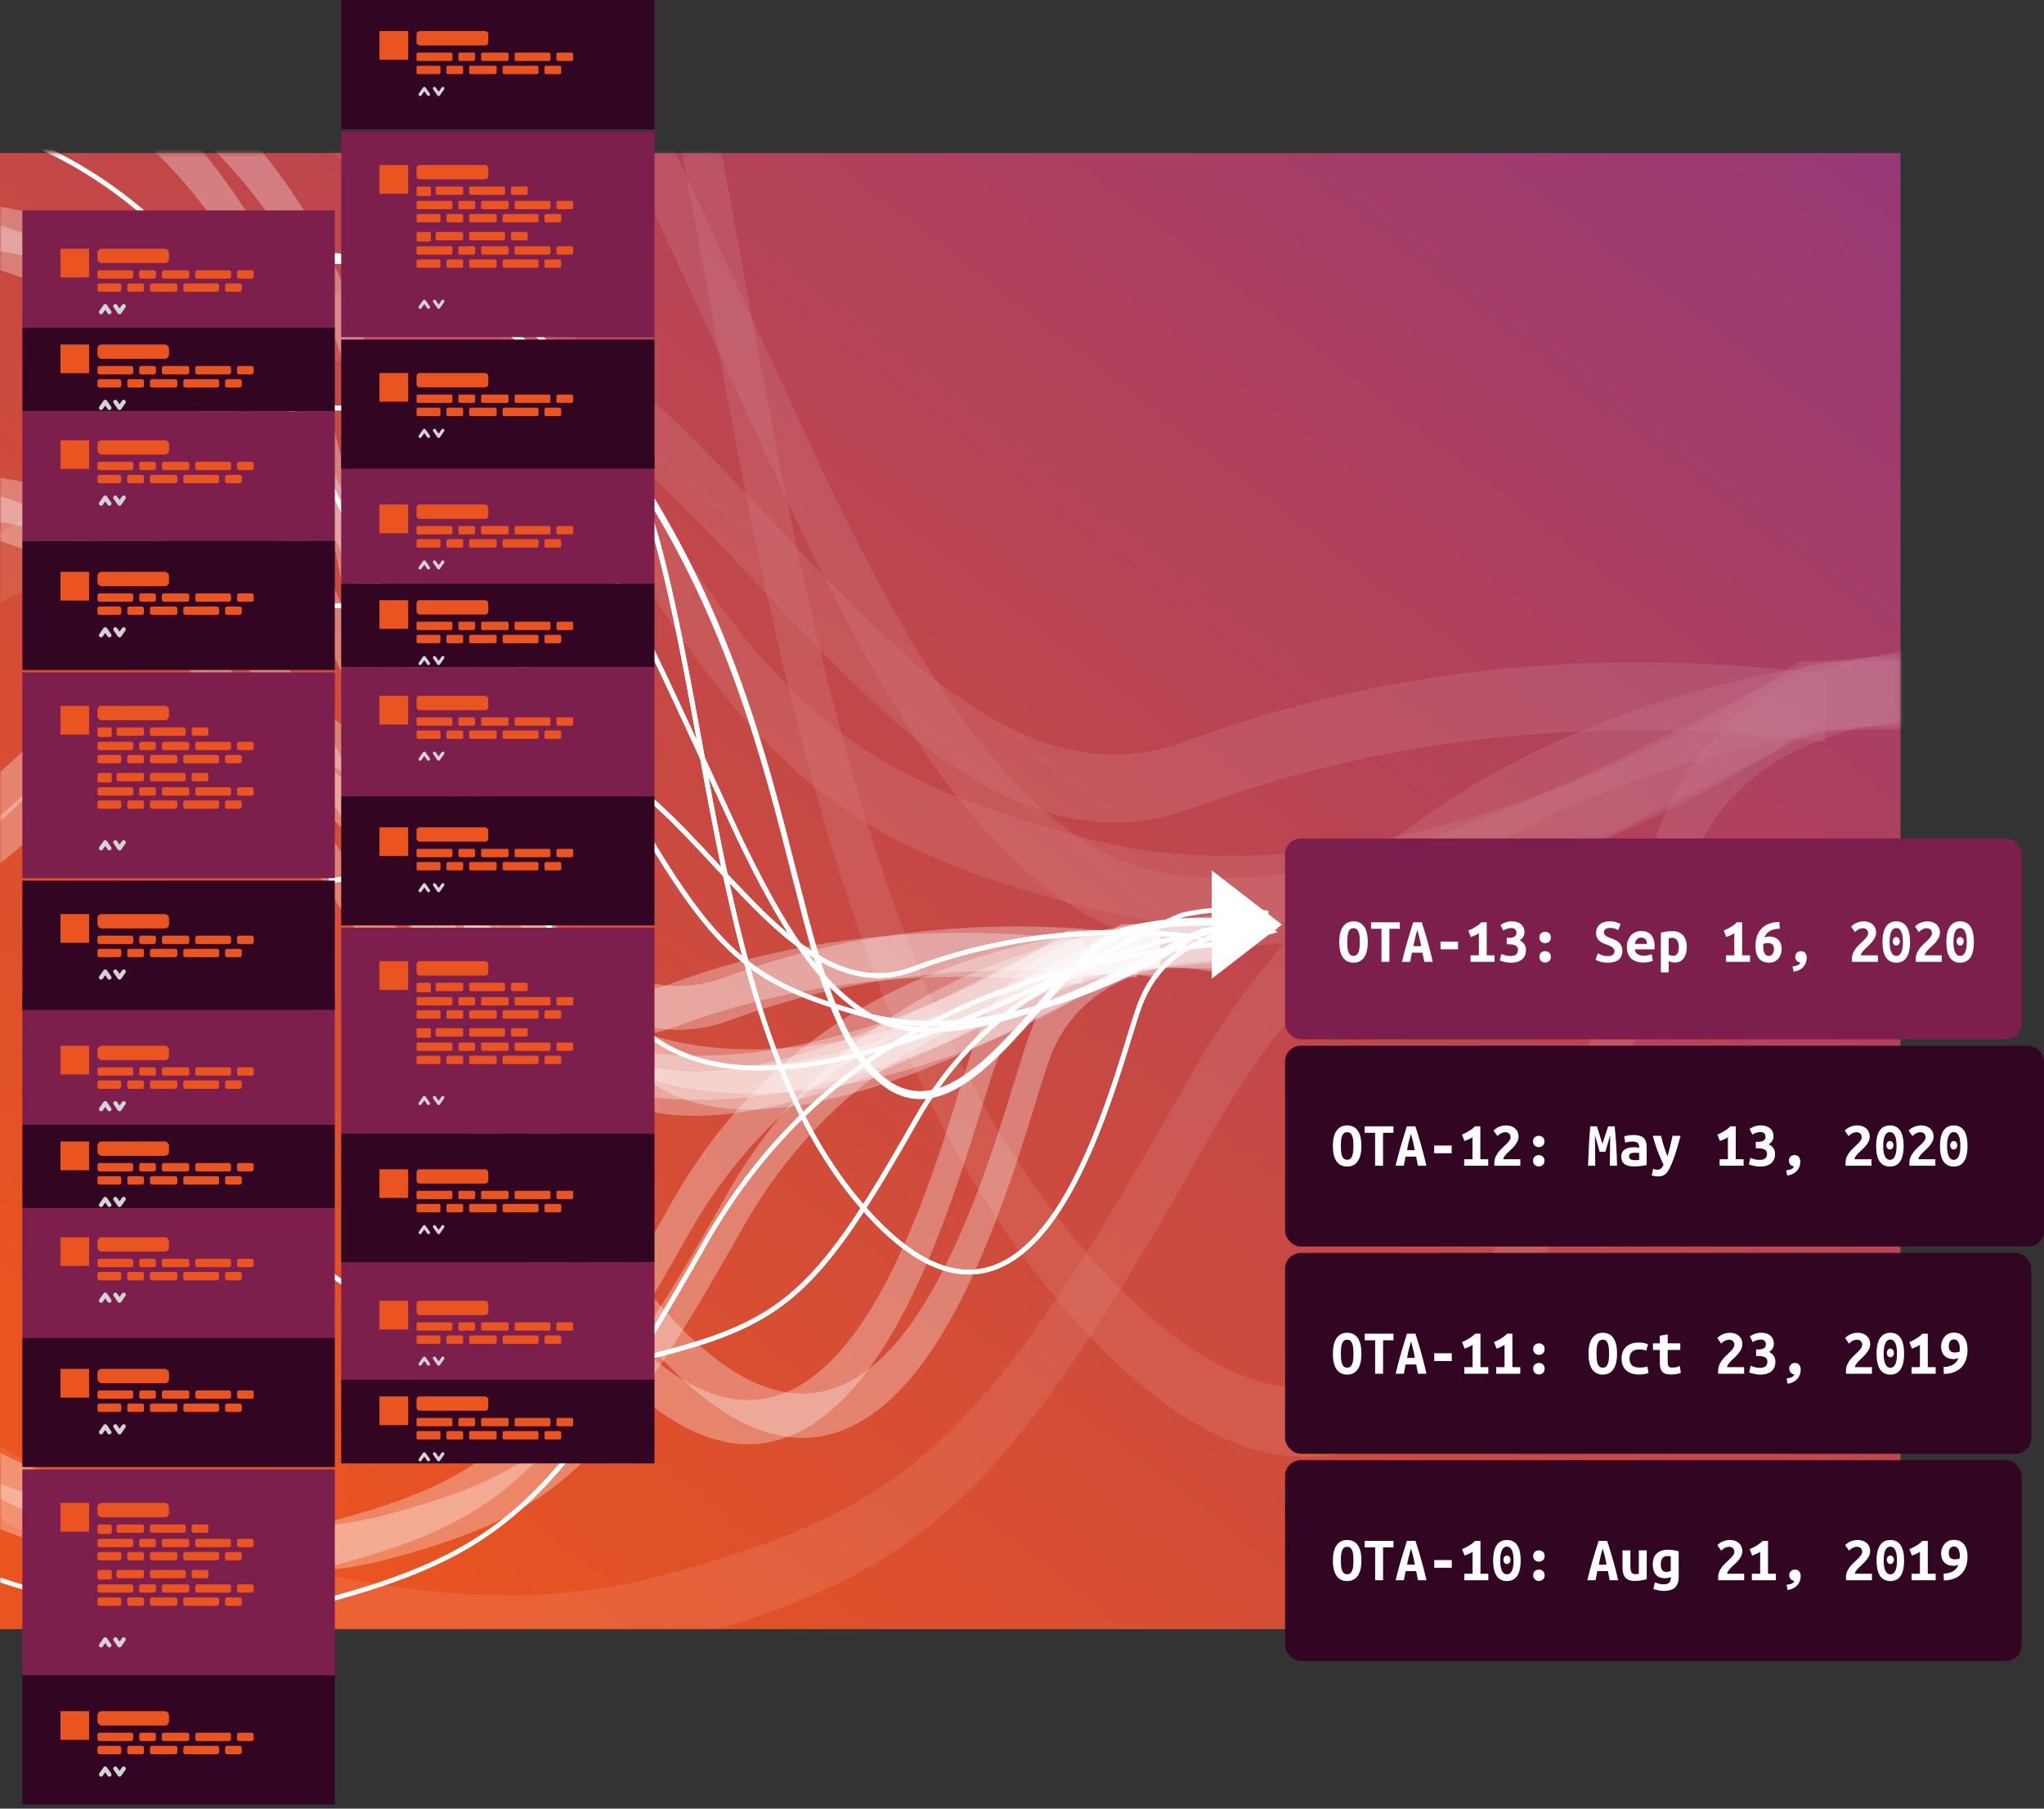<svg xmlns="http://www.w3.org/2000/svg" width="487" height="431" fill="none"><rect width="100%" height="100%" fill="#333333" stroke="none"/><path fill="url(#a)" d="M0 36.468h452.811v351.764H0z"/><mask id="b" width="453" height="353" x="0" y="36" maskUnits="userSpaceOnUse" style="mask-type:luminance"><path fill="#fff" d="M0 36.468h452.811v351.764H0z"/></mask><g fill="#fff" mask="url(#b)"><path d="M-19.923-2.268C21.81-2.819 53.974 16.867 76.41 56.947 82.535 67.89 87.569 81.72 92.12 99.252l.381 1.478c3.217 12.585 5.953 25.805 9.826 46.652l4.287 23.297 1.012 5.423c.897 4.774 1.718 9.048 2.532 13.168l.222 1.12a927 927 0 0 0 1.722 8.469c11.338 54.441 24.756 89.72 47.025 114.254 17.171 18.916 31.948 23.09 44.848 15.215 10.366-6.329 19.231-20.138 27.255-40.102 2.73-6.794 5.191-13.827 7.877-22.248l.857-2.71 3.235-10.416c.773-2.462 1.341-4.201 1.86-5.674l.11-.311c6.168-17.285 19.735-26.476 40.541-28.299l3.506-.282.249 10.54-2.867.229c-19.506 1.557-31.661 9.672-36.63 23.598l-.318.911a207 207 0 0 0-1.655 5.118l-2.865 9.237-.584 1.857c-2.971 9.401-5.665 17.168-8.701 24.72-8.664 21.559-18.401 36.725-30.061 43.844-14.579 8.901-31.071 4.242-49.607-16.178-23.319-25.69-37.395-62.344-49.081-117.843l-.354-1.688a941 941 0 0 1-1.752-8.621l-.903-4.591c-.758-3.893-1.535-7.987-2.386-12.544l-4.114-22.347c-8.981-48.72-14.966-71.774-25.177-90.015C51.37 26.925 21.06 8.127-18.675 8.272l-1.207.01-2.87.038-.04-10.55z" opacity=".3"/><path d="M-19.924 47.876c41.72-.552 73.873 19.138 96.3 59.226 3.296 5.891 6.55 12.046 9.853 18.604l1.537 3.076c7.348 14.89 27.154 58.397 29.28 62.835l1.057 2.193c14.546 30.014 26.113 46.559 40.382 55.177 10.599 6.401 25.969 6.28 45.085.781l.799-.232c9.185-2.699 18.902-6.516 29.364-11.352l2.372-1.112c8.61-4.122 30.681-15.63 32.58-16.044q8.033-1.752 16.878-.548l1.044.152 2.858.443-.482 10.504-2.858-.442q-8.851-1.37-16.763.359l-.112.033c-2.256.763-24.649 12.453-32.733 16.235-11.141 5.211-21.467 9.31-31.242 12.182-20.316 5.969-36.76 6.195-48.581-.944-15.603-9.424-28.001-27.309-43.409-59.285l-.796-1.664c-3.186-6.776-22.333-48.799-29.178-62.604l-.21-.422c-3.611-7.244-7.146-13.971-10.725-20.369-21.033-37.595-51.332-56.396-91.052-56.251l-1.207.01-2.868.038-.041-10.542z" opacity=".3"/><path d="m289.209 218.808-2.867.236c-53.169 4.372-90.999 26.273-113.441 66.07l-1.86 3.288c-29.996 52.812-41.152 62.481-79.822 72.779-17.586 4.683-38.495 3.325-60.426-2.976-17.991-5.169-35.738-13.505-48.211-22.11l-.652-.453-2.683-1.881-2.04 9.894 2.683 1.881c12.892 9.037 31.331 17.758 50.02 23.127 22.452 6.451 43.912 7.845 62.13 2.994l2.405-.65c38.735-10.63 50.809-22.18 82.435-78.264 21.043-37.316 57.082-58.432 108.165-62.992l1.553-.133 2.867-.236z" opacity=".3"/><path d="M-19.93 112.454c41.63-.548 73.713 19.009 96.094 58.828l1.855 3.289c29.917 52.846 41.042 62.52 79.606 72.824 17.479 4.67 38.268 3.072 60.236-3.616 17.751-5.405 35.403-13.978 48.069-22.75l1.179-.827h22.356v10.524h-21.303l-.206.145c-12.79 8.861-30.391 17.456-48.171 22.986l-.988.304c-22.505 6.852-43.861 8.494-61.996 3.648-40.55-10.835-52.433-21.7-84.619-78.965-20.989-37.344-51.227-56.02-90.867-55.876l-1.204.01-2.863.037-.04-10.523z" opacity=".3"/><path d="M60.236 163.15c-10.244-1.546-19.291.117-27.927 4.626-6.506 3.397-11.885 7.673-20.037 15.341l-5.722 5.417c-.533.5-1.025.957-1.508 1.403-9.692 8.934-16.449 13.039-24.47 13.655l-.503.033-2.861.167.182 10.445 2.862-.166c9.054-.528 16.495-4.88 26.74-14.227l1.85-1.71 5.43-5.14 1.208-1.137c7.512-7.029 12.493-10.948 18.404-14.034 7.975-4.164 16.33-5.699 25.88-4.258 12.688 1.915 23.399 10.198 42.441 30.309l6.817 7.251c13.479 14.287 20.383 20.732 29.065 26.351 12.242 7.923 23.843 10.097 35.846 5.646 28.408-10.536 59.243-14.075 92.508-10.603l1.586.17 2.857.317.347-10.431-2.858-.317c-33.816-3.746-65.217-.378-94.202 10.117l-1.378.506c-10.705 3.97-21.071 2.142-32.14-4.838l-.652-.417c-8.255-5.342-14.945-11.59-28.14-25.576l-5.493-5.848c-20.559-21.852-32.047-30.926-46.132-33.052" opacity=".3"/><g opacity=".3"><path d="M-16.066-187.641c64.682-.855 114.532 29.671 149.304 91.822 9.494 16.97 17.295 38.416 24.35 65.6l.59 2.293c4.986 19.515 9.225 40.015 15.229 72.342l6.645 36.125 1.567 8.409a2192 2192 0 0 0 3.925 20.419l.344 1.737c.899 4.523 1.785 8.886 2.668 13.132 17.574 84.42 38.37 139.126 72.885 177.169 26.611 29.332 49.515 35.806 69.508 23.594 16.066-9.814 29.806-31.228 42.241-62.184 4.233-10.536 8.046-21.441 12.209-34.5l1.328-4.201 5.014-16.152c1.198-3.819 2.078-6.515 2.883-8.799l.171-.483c9.559-26.802 30.587-41.054 62.833-43.881l5.434-.438.386 16.344-4.443.355c-30.232 2.415-49.071 14.999-56.773 36.593l-.493 1.413c-.684 1.996-1.486 4.485-2.564 7.936l-4.441 14.323c-.307.981-.605 1.93-.906 2.88-4.604 14.578-8.78 26.621-13.484 38.332-13.429 33.431-28.52 56.949-46.592 67.988-22.596 13.802-48.156 6.577-76.884-25.087-36.142-39.837-57.959-96.675-76.071-182.735l-.547-2.617c-.901-4.327-1.803-8.768-2.717-13.368l-1.399-7.12a2554 2554 0 0 1-3.697-19.451l-6.376-34.652c-13.92-75.55-23.197-111.297-39.022-139.584-32.61-58.286-79.586-87.435-141.17-87.211l-1.871.016-4.447.059-.064-16.359z" opacity=".3"/><path d="M-16.067-110.147c64.66-.855 114.493 29.682 149.253 91.853 5.108 9.136 10.152 18.682 15.271 28.852l2.382 4.771c11.388 23.094 42.085 90.567 45.381 97.45l1.638 3.401c22.544 46.548 40.471 72.207 62.587 85.573 16.427 9.927 40.248 9.739 69.876 1.211l1.238-.36c14.236-4.185 29.296-10.105 45.511-17.605l3.677-1.725c13.343-6.393 47.551-24.24 50.495-24.883 8.299-1.813 17.019-2.093 26.158-.849l1.618.236 4.43.686-.747 16.291-4.43-.686q-13.718-2.124-25.98.557l-.175.051c-3.495 1.184-38.202 19.314-50.731 25.178-17.267 8.082-33.272 14.439-48.422 18.893-31.487 9.258-56.974 9.608-75.294-1.464-24.183-14.616-43.398-42.352-67.278-91.943l-1.234-2.581c-4.938-10.508-34.613-75.681-45.222-97.09l-.326-.655c-5.597-11.235-11.076-21.668-16.623-31.59C94.388-64.88 47.429-94.038-14.134-93.814l-1.87.016-4.445.059-.064-16.349z" opacity=".3"/><path d="m463.051 154.989-4.444.366c-82.405 6.782-141.036 40.755-175.819 102.489l-2.883 5.1c-46.49 81.923-63.781 96.921-123.713 112.896-27.257 7.265-59.664 5.158-93.654-4.616-27.884-8.019-55.389-20.95-74.722-34.298l-1.01-.702-4.158-2.918-3.161 15.348 4.158 2.917c19.98 14.018 48.559 27.547 77.523 35.876 34.799 10.006 68.06 12.169 96.295 4.643l3.728-1.008c60.035-16.49 78.748-34.405 127.765-121.404 32.614-57.885 88.47-90.641 167.642-97.714l2.406-.207 4.444-.366z" opacity=".3"/><path d="M-16.077-9.86c64.521-.85 114.247 29.537 148.934 91.41l2.876 5.111c46.367 82.114 63.609 97.146 123.378 113.157 27.092 7.257 59.311 4.774 93.36-5.62 27.511-8.398 54.87-21.718 74.5-35.349l1.828-1.284h34.649v16.352h-33.017l-.32.226c-19.823 13.767-47.102 27.123-74.659 35.716l-1.531.472c-34.881 10.648-67.979 13.198-96.086 5.669-62.848-16.836-81.265-33.719-131.149-122.7C94.156 35.274 47.291 6.253-14.147 6.477l-1.866.015-4.437.059-.063-16.352z" opacity=".3"/><path d="M108.212 68.491c-15.881-2.396-29.908.18-43.297 7.172C54.828 80.93 46.49 87.56 33.85 99.45l-8.87 8.398c-.827.775-1.589 1.484-2.339 2.176-15.026 13.852-25.501 20.216-37.937 21.17l-.78.053-4.436.258.283 16.195 4.436-.259c14.039-.818 25.574-7.565 41.458-22.057l2.867-2.652 8.42-7.97 1.873-1.761c11.647-10.899 19.369-16.975 28.533-21.76 12.365-6.457 25.317-8.836 40.124-6.602 19.672 2.969 36.277 15.812 65.8 46.993l10.57 11.243c20.897 22.15 31.601 32.144 45.062 40.855 18.98 12.284 36.966 15.656 55.574 8.754 44.044-16.336 91.85-21.822 143.423-16.44l2.459.265 4.43.49.538-16.173-4.43-.491c-52.428-5.808-101.113-.585-146.05 15.687l-2.137.783c-16.597 6.156-32.669 3.322-49.83-7.5l-1.011-.646c-12.797-8.283-23.169-17.97-43.627-39.656l-8.517-9.067c-31.873-33.88-49.684-47.95-71.523-51.245" opacity=".3"/></g><path d="M79.007 61.738c29.722-.394 52.52 13.582 68.328 41.869q.346.62.685 1.249l.446.844a91 91 0 0 1 3.92 8.6l.384.982.19.498.377 1.008c.75 2.035 1.476 4.181 2.186 6.465l.354 1.154q.177.582.352 1.177l.349 1.202.348 1.227.347 1.253q.172.633.345 1.28l.344 1.307.344 1.335.343 1.365.343 1.394.343 1.424.344 1.456.344 1.487.345 1.521.346 1.553.347 1.588.349 1.622.351 1.658.353 1.695.356 1.732.539 2.668.545 2.757.74 3.815.566 2.971.575 3.066.389 2.099 2.781 15.144.794 4.264.745 3.933.479 2.484.587 2.998.535 2.683.208 1.03.415 2.028.456 2.19.501 2.358q.629 2.925 1.271 5.751l.517 2.244c7.786 33.42 17.259 56.109 32.011 72.387 12.672 13.983 23.627 17.083 33.243 11.203 4.991-3.053 9.508-8.401 13.678-15.758l.499-.893q.248-.452.495-.912l.492-.931.245-.472.487-.959q.486-.969.966-1.975l.478-1.015q.595-1.281 1.182-2.619l.468-1.079.233-.547.464-1.106.231-.56.46-1.134a189 189 0 0 0 2.316-6.084l.502-1.404.501-1.431.501-1.46q.25-.738.503-1.494l.505-1.531.511-1.571.517-1.615 1.056-3.368 1.632-5.275.446-1.421.386-1.205.209-.635.257-.763.181-.521.059-.166c4.066-11.414 13.442-17.771 28.022-19.049l1.016-.083.09 1.136-.568.045c-14.264 1.141-23.349 7.129-27.361 17.989l-.183.508-.304.881-.336 1.018-.467 1.459-2.455 7.91-.332 1.058q-.264.834-.523 1.644l-.515 1.599q-.384 1.183-.764 2.321l-.505 1.5q-.377 1.112-.755 2.19l-.503 1.423-.506 1.399q-.253.694-.51 1.378l-.515 1.361q-.388 1.014-.785 2.015l-.499 1.244-.467 1.14a144 144 0 0 1-1.66 3.849l-.481 1.058q-.482 1.05-.971 2.061l-.491 1.003q-.369.745-.742 1.468l-.499.955c-4.59 8.667-9.618 14.923-15.296 18.396-10.146 6.204-21.678 2.941-34.683-11.41-13.582-14.987-22.706-35.274-30.14-64.162l-.541-2.129a454 454 0 0 1-3.889-16.976l-.457-2.198-.416-2.031-.417-2.074-.444-2.238-.709-3.64-.485-2.536-.76-4.037-1.74-9.433-1.381-7.532-.584-3.154-.762-4.052-.56-2.928-.368-1.901-.546-2.775-.539-2.687-.356-1.744-.352-1.706-.351-1.67-.522-2.437-.346-1.582-.344-1.547-.344-1.514-.342-1.481-.342-1.449-.341-1.418-.341-1.388-.341-1.358-.342-1.33-.171-.654-.343-1.287-.172-.633-.344-1.247-.346-1.221-.347-1.195a161 161 0 0 0-.701-2.319l-.354-1.124-.178-.554-.358-1.091-.361-1.069-.182-.528-.366-1.039-.37-1.02-.374-1.001-.378-.984-.191-.485-.385-.958a91 91 0 0 0-2.422-5.436l-.425-.861a96 96 0 0 0-.431-.85l-.439-.84a81 81 0 0 0-.898-1.652c-15.454-27.652-37.579-41.397-66.443-41.293l-.876.007-.57.008-.015-1.14z"/><path d="M79.007 96.686c29.722-.393 52.52 13.567 68.328 41.819a346 346 0 0 1 7.249 13.709l.715 1.429.665 1.354 1.151 2.383 1.774 3.731 2.503 5.33 3.24 6.963 3.272 7.076 7.864 17.071.732 1.565.657 1.365.652 1.34.647 1.316.642 1.292.637 1.268.633 1.244.628 1.221.313.602.622 1.185.31.584.617 1.152.613 1.128.61 1.106.607 1.084.303.533.603 1.05q.15.26.301.517l.599 1.018.598.996.595.975.297.48.593.943a101 101 0 0 0 4.124 6.032l.587.782q.294.387.588.763l.589.744c4.024 5.021 8.099 8.724 12.531 11.401 7.661 4.627 18.525 4.648 31.997.914l1.015-.287.511-.149c6.676-1.961 13.734-4.737 21.332-8.253l1.526-.712 1.562-.741 1.519-.732 1.515-.742 1.552-.773 1.968-.997 1.048-.536 2.267-1.17 6.374-3.315 1.621-.827.679-.338.738-.36.39-.184.572-.259.3-.129.358-.144.24-.089.148-.05.272-.083.245-.061q5.76-1.256 12.129-.36l.555.082.563.087-.174 1.127-.563-.088q-6.469-1-12.267.265c-.205.045-.45.122-.765.244l-.294.119-.284.122-.316.141-.351.163-.597.286-.449.221-1.161.583-1.219.624-7.009 3.644-2.193 1.127-1.999 1.015-1.569.784-1.524.75-1.52.734-1.557.74-.968.455c-7.982 3.733-15.378 6.668-22.373 8.723-14.455 4.247-26.148 4.408-34.433-.596-4.314-2.604-8.281-6.137-12.174-10.85l-.598-.735a78 78 0 0 1-1.79-2.317l-.596-.811a110 110 0 0 1-4.783-7.214l-.603-.995-.605-1.017-.607-1.039-.304-.527-.611-1.072-.613-1.093-.617-1.117-.619-1.138-.623-1.162-.313-.59-.628-1.196-.632-1.22-.636-1.243-.641-1.267-.645-1.291-.65-1.315-.655-1.339-.66-1.364-.513-1.073-1.965-4.245-8.352-18.126-3.969-8.55-2.226-4.755-1.848-3.91-1.311-2.741-.864-1.779-.51-1.036-.119-.239c-2.62-5.255-5.186-10.138-7.786-14.784-15.453-27.618-37.579-41.347-66.443-41.244l-.876.008-.57.007-.015-1.14z"/><path d="m298.523 220.473-.568.046c-37.801 3.095-64.606 18.546-80.35 46.342l-1.347 2.369-1.313 2.292c-20.747 36.058-29.235 43.057-56.613 50.316-12.708 3.37-27.778 2.395-43.578-2.125-12.951-3.704-25.73-9.679-34.747-15.869l-.955-.664-.652.935.467.326c9.145 6.382 22.268 12.562 35.574 16.368 15.982 4.572 31.252 5.56 44.183 2.131 27.12-7.191 36.037-14.237 56.006-48.596l1.29-2.231.657-1.144 1.338-2.344.682-1.202c15.392-27.175 41.481-42.396 78.331-45.672l1.12-.096.568-.047z"/><path d="M79.007 143.791c29.637-.393 52.37 13.549 68.133 41.765l1.349 2.405c21.74 38.631 30.014 45.878 57.993 53.4 12.683 3.409 27.726 2.246 43.617-2.622 12.829-3.93 25.591-10.164 34.775-16.564l.655-.46h14.383v1.14l-14.023-.001-.362.255c-9.11 6.348-21.676 12.522-34.376 16.497l-.719.223c-16.078 4.925-31.329 6.105-44.246 2.632-27.73-7.454-36.45-14.755-57.361-51.589l-1.323-2.341-1.357-2.419c-15.408-27.582-37.47-41.293-66.249-41.189l-.874.007-.57.008-.015-1.14z"/><path d="M136.353 179.891c-7.225-1.101-13.589.08-19.653 3.278a40 40 0 0 0-1.503.831l-.59.349-.585.361c-.682.427-1.358.878-2.038 1.36l-.586.421-.589.438q-.443.334-.894.688l-.605.483q-.153.122-.306.248l-.62.512-.314.264-.637.544-.324.28-.657.578-.674.602-.691.627-.71.653-.729.679-.752.708-4.196 4.011-.684.647-.64.6-.368.34-.722.661q-.358.325-.71.637l-.695.611c-5.86 5.091-10.372 7.511-15.618 7.901l-.31.021-.569.033.067 1.138.57-.033c5.784-.341 10.618-2.939 16.928-8.479l.72-.64.366-.33.74-.677 1.022-.953 4.112-3.928.765-.727.742-.699.721-.671.7-.644.681-.619.665-.594.648-.57.634-.547.312-.265.615-.515.605-.494q.748-.604 1.473-1.151l.578-.43.574-.414.571-.398a40 40 0 0 1 2.863-1.796l.584-.326q.294-.162.591-.318c5.854-3.087 11.974-4.223 18.95-3.159 5.107.778 10.251 3.369 15.821 7.74l.686.545.512.415.766.635.511.432.511.44.514.449.517.459.783.709.528.488.806.755.822.788.844.822.287.282.877.874.6.605.926.944.636.655 1.321 1.375 1.038 1.092 1.452 1.543 5.293 5.684 1.073 1.145 1.703 1.804 1.291 1.352.93.965.899.924 1.153 1.172 1.107 1.105.537.53.788.767.514.493.505.479.743.695.728.667.477.43.472.419.699.609.46.393.457.384.681.559.451.363.45.355.449.347.448.341.449.335.45.33.452.324.454.319.456.316.691.466.466.308c8.465 5.532 16.486 7.108 24.763 4.141l.371-.136q30.814-11.543 66.874-7.694l.903.099.566.063.127-1.132-.567-.064q-36.842-4.123-68.303 7.661c-8.034 3.009-15.801 1.539-24.11-3.892l-.459-.303-.454-.305-.451-.309-.448-.312-.668-.478-.444-.325-.443-.331-.442-.336-.443-.344-.444-.351-.669-.54-.675-.56-.453-.384-.688-.595-.464-.41-.707-.635-.479-.438-.485-.449-.493-.463-.501-.476-.767-.739-.523-.511-.534-.525-.819-.818-.845-.853-1.171-1.197-1.224-1.269-1.282-1.344-1.003-1.06-1.396-1.485-1.845-1.978-3.042-3.272-1.502-1.603-1.42-1.501-1.016-1.063-.978-1.013-1.251-1.277-.901-.906-.586-.582-.575-.565-.564-.548-.555-.533-.547-.518-.54-.505-.798-.733-.526-.474-.522-.463-.777-.677-.517-.441-.516-.433-.517-.426-.518-.42-.26-.209c-5.879-4.689-11.325-7.482-16.789-8.315"/><path d="m78.5 60.16.567.052c30.445 2.805 56.919 23.771 79.418 62.829 9.216 15.998 16.212 32.644 22.126 51.404 2.281 7.234 4.325 14.498 6.639 23.384.612 2.346 4.33 16.951 5.372 20.861 5.444 20.434 9.914 30.846 17.134 37.288 1.689 1.507 3.403 2.578 5.147 3.238 4.82 1.824 9.9.538 15.602-3.534 4.486-3.203 8.652-7.409 15.514-15.207 5.462-6.207 7.416-8.424 8.976-10.048l.152-.158.225-.232.149-.151.223-.225.298-.298c.424-.421.873-.856 1.41-1.375 4.127-3.991 7.579-6.363 10.786-7.158q12.923-3.205 27.103-1.544l.163.02.646-3.774 8.25 5.843-9.723 2.769.634-3.713-.122-.015q-13.968-1.633-26.677 1.52c-2.965.735-6.273 3.008-10.268 6.871-.347.336-.657.636-.948.92l-.156.154-.154.151-.15.149-.37.37-.074.074-.147.15-.147.151-.149.153c-1.573 1.628-3.471 3.782-9.075 10.149-6.918 7.863-11.127 12.111-15.707 15.382-5.982 4.272-11.435 5.652-16.667 3.672-1.88-.712-3.713-1.857-5.502-3.454-7.445-6.641-11.977-17.198-17.477-37.845-1.044-3.917-4.764-18.526-5.373-20.867-2.311-8.868-4.35-16.116-6.624-23.328-5.891-18.686-12.855-35.258-22.026-51.178-22.107-38.377-47.985-59.08-77.636-62.174l-.9-.089-.568-.052z"/><path fill-rule="evenodd" d="m305.419 220.327-16.714 12.916v-25.831z" clip-rule="evenodd"/><path d="M-40.274 24.514c46-.607 81.273 20.948 105.748 64.605 3.808 6.793 7.569 13.91 11.396 21.524l1.247 2.494 1.574 3.182 1.57 3.21 1.315 2.72.797 1.661 1.62 3.404 1.67 3.542 2.031 4.353 2.784 6.024 2.677 5.843 6.996 15.352 2.384 5.204 2.177 4.714 1.46 3.134 1.399 2.976 1.353 2.851.796 1.664 1.022 2.117.507 1.044 1.009 2.06.502 1.016.997 2.004.991 1.967q.986 1.948 1.959 3.823l.971 1.857q.726 1.38 1.444 2.719l.957 1.768c12.554 23.048 23.778 36.971 37.083 44.991 10.812 6.516 25.664 7.179 43.882 2.978l1.261-.297a146 146 0 0 0 4.499-1.162l1.31-.366q.657-.186 1.319-.38c10.774-3.16 22.185-7.679 34.511-13.433l1.548-.725 1.503-.712 1.473-.704 1.457-.704 1.702-.832 2.075-1.027 2.891-1.454 2.717-1.385 3.859-1.989 8.981-4.665 2.012-1.03 1.69-.849 1.08-.529.788-.376.827-.379.601-.262.325-.134.399-.156.185-.068.261-.091.321-.102.224-.062.278-.068q8.959-1.95 18.881-.528l.686.102.563.087-.174 1.126-.563-.087q-9.758-1.507-18.546.286l-.668.142-.268.069-.221.066-.239.079-.35.128-.391.154-.437.183-.616.273-.703.326-1.147.552-1.573.783-2.412 1.229-3.988 2.067-6.168 3.205-3.358 1.727-2.685 1.367-2.518 1.265-2.073 1.027-2.116 1.033-1.096.529-1.477.705-1.506.713-1.552.728c-12.374 5.776-23.836 10.316-34.672 13.493l-1.336.386c-21.739 6.176-39.336 6.263-51.844-1.276-13.333-8.036-24.542-21.821-36.984-44.483l-.959-1.761a379 379 0 0 1-3.894-7.4l-.989-1.941-.497-.984-.999-1.996q-.252-.504-.503-1.013l-1.011-2.052-1.018-2.09-.513-1.06-.779-1.621-1.07-2.243-1.371-2.9-1.423-3.039-1.798-3.875-1.593-3.456-9.692-21.243-2.532-5.518-1.493-3.233-2.27-4.88-1.09-2.322-1.589-3.363-1.035-2.173-1.529-3.179-1.26-2.594-.753-1.54-.523-1.062c-.61-1.238-1.22-2.47-1.838-3.706-4.068-8.142-8.052-15.709-12.09-22.91C40.447 46.808 6.01 25.482-38.894 25.643l-1.364.011-.57.008-.015-1.14z"/><path d="m292.445 224.271-.568.047c-58.571 4.793-100.08 28.71-124.462 71.74-35.321 62.338-47.835 73.688-92.189 85.444-19.785 5.244-43.23 3.728-67.805-3.298-10.67-3.052-21.266-7.094-30.956-11.652l-1.523-.724c-8.078-3.883-15.483-8.115-21.72-12.411l-1.049-.729-.652.935.468.326c14.164 9.882 34.5 19.455 55.12 25.35 24.755 7.079 48.4 8.608 68.409 3.305 44.687-11.844 57.429-23.402 92.889-85.984 23.943-42.257 64.529-65.926 121.821-71.018l1.742-.148.568-.047z"/><path d="M79.007 61.738c29.722-.394 52.52 13.582 68.328 41.869q.346.62.685 1.249l.446.844a91 91 0 0 1 3.92 8.6l.384.982.19.498.377 1.008c.75 2.035 1.476 4.181 2.186 6.465l.354 1.154q.177.582.352 1.177l.349 1.202.348 1.227.347 1.253q.172.633.345 1.28l.344 1.307.344 1.335.343 1.365.343 1.394.343 1.424.344 1.456.344 1.487.345 1.521.346 1.553.347 1.588.349 1.622.351 1.658.353 1.695.356 1.732.539 2.668.545 2.757.74 3.815.566 2.971.575 3.066.389 2.099 2.781 15.144.794 4.264.745 3.933.479 2.484.587 2.998.535 2.683.208 1.03.415 2.028.456 2.19.501 2.358q.629 2.925 1.271 5.751l.517 2.244c7.786 33.42 17.259 56.109 32.011 72.387 12.672 13.983 23.627 17.083 33.243 11.203 4.991-3.053 9.508-8.401 13.678-15.758l.499-.893q.248-.452.495-.912l.492-.931.245-.472.487-.959q.486-.969.966-1.975l.478-1.015q.595-1.281 1.182-2.619l.468-1.079.233-.547.464-1.106.231-.56.46-1.134a189 189 0 0 0 2.316-6.084l.502-1.404.501-1.431.501-1.46q.25-.738.503-1.494l.505-1.531.511-1.571.517-1.615 1.056-3.368 1.632-5.275.446-1.421.386-1.205.209-.635.257-.763.181-.521.059-.166c4.066-11.414 13.442-17.771 28.022-19.049l1.016-.083.09 1.136-.568.045c-14.264 1.141-23.349 7.129-27.361 17.989l-.183.508-.304.881-.336 1.018-.467 1.459-2.455 7.91-.332 1.058q-.264.834-.523 1.644l-.515 1.599q-.384 1.183-.764 2.321l-.505 1.5q-.377 1.112-.755 2.19l-.503 1.423-.506 1.399q-.253.694-.51 1.378l-.515 1.361q-.388 1.014-.785 2.015l-.499 1.244-.467 1.14a144 144 0 0 1-1.66 3.849l-.481 1.058q-.482 1.05-.971 2.061l-.491 1.003q-.369.745-.742 1.468l-.499.955c-4.59 8.667-9.618 14.923-15.296 18.396-10.146 6.204-21.678 2.941-34.683-11.41-13.582-14.987-22.706-35.274-30.14-64.162l-.541-2.129a454 454 0 0 1-3.889-16.976l-.457-2.198-.416-2.031-.417-2.074-.444-2.238-.709-3.64-.485-2.536-.76-4.037-1.74-9.433-1.381-7.532-.584-3.154-.762-4.052-.56-2.928-.368-1.901-.546-2.775-.539-2.687-.356-1.744-.352-1.706-.351-1.67-.522-2.437-.346-1.582-.344-1.547-.344-1.514-.342-1.481-.342-1.449-.341-1.418-.341-1.388-.341-1.358-.342-1.33-.171-.654-.343-1.287-.172-.633-.344-1.247-.346-1.221-.347-1.195a161 161 0 0 0-.701-2.319l-.354-1.124-.178-.554-.358-1.091-.361-1.069-.182-.528-.366-1.039-.37-1.02-.374-1.001-.378-.984-.191-.485-.385-.958a91 91 0 0 0-2.422-5.436l-.425-.861a96 96 0 0 0-.431-.85l-.439-.84a81 81 0 0 0-.898-1.652c-15.454-27.652-37.579-41.397-66.443-41.293l-.876.007-.57.008-.015-1.14z"/><path d="M79.007 96.686c29.722-.393 52.52 13.567 68.328 41.819a346 346 0 0 1 7.249 13.709l.715 1.429.665 1.354 1.151 2.383 1.774 3.731 2.503 5.33 3.24 6.963 3.272 7.076 7.864 17.071.732 1.565.657 1.365.652 1.34.647 1.316.642 1.292.637 1.268.633 1.244.628 1.221.313.602.622 1.185.31.584.617 1.152.613 1.128.61 1.106.607 1.084.303.533.603 1.05q.15.26.301.517l.599 1.018.598.996.595.975.297.48.593.943a101 101 0 0 0 4.124 6.032l.587.782q.294.387.588.763l.589.744c4.024 5.021 8.099 8.724 12.531 11.401 7.661 4.627 18.525 4.648 31.997.914l1.015-.287.511-.149c6.676-1.961 13.734-4.737 21.332-8.253l1.526-.712 1.562-.741 1.519-.732 1.515-.742 1.552-.773 1.968-.997 1.048-.536 2.267-1.17 6.374-3.315 1.621-.827.679-.338.738-.36.39-.184.572-.259.3-.129.358-.144.24-.089.148-.05.272-.083.245-.061q5.76-1.256 12.129-.36l.555.082.563.087-.174 1.127-.563-.088q-6.469-1-12.267.265c-.205.045-.45.122-.765.244l-.294.119-.284.122-.316.141-.351.163-.597.286-.449.221-1.161.583-1.219.624-7.009 3.644-2.193 1.127-1.999 1.015-1.569.784-1.524.75-1.52.734-1.557.74-.968.455c-7.982 3.733-15.378 6.668-22.373 8.723-14.455 4.247-26.148 4.408-34.433-.596-4.314-2.604-8.281-6.137-12.174-10.85l-.598-.735a78 78 0 0 1-1.79-2.317l-.596-.811a110 110 0 0 1-4.783-7.214l-.603-.995-.605-1.017-.607-1.039-.304-.527-.611-1.072-.613-1.093-.617-1.117-.619-1.138-.623-1.162-.313-.59-.628-1.196-.632-1.22-.636-1.243-.641-1.267-.645-1.291-.65-1.315-.655-1.339-.66-1.364-.513-1.073-1.965-4.245-8.352-18.126-3.969-8.55-2.226-4.755-1.848-3.91-1.311-2.741-.864-1.779-.51-1.036-.119-.239c-2.62-5.255-5.186-10.138-7.786-14.784-15.453-27.618-37.579-41.347-66.443-41.244l-.876.008-.57.007-.015-1.14z"/><path d="m298.523 220.473-.568.046c-37.801 3.095-64.606 18.546-80.35 46.342l-1.347 2.369-1.313 2.292c-20.747 36.058-29.235 43.057-56.613 50.316-12.708 3.37-27.778 2.395-43.578-2.125-12.951-3.704-25.73-9.679-34.747-15.869l-.955-.664-.652.935.467.326c9.145 6.382 22.268 12.562 35.574 16.368 15.982 4.572 31.252 5.56 44.183 2.131 27.12-7.191 36.037-14.237 56.006-48.596l1.29-2.231.657-1.144 1.338-2.344.682-1.202c15.392-27.175 41.481-42.396 78.331-45.672l1.12-.096.568-.047z"/><path d="M79.007 143.791c29.637-.393 52.37 13.549 68.133 41.765l1.349 2.405c21.74 38.631 30.014 45.878 57.993 53.4 12.683 3.409 27.726 2.246 43.617-2.622 12.829-3.93 25.591-10.164 34.775-16.564l.655-.46h14.383v1.14l-14.023-.001-.362.255c-9.11 6.348-21.676 12.522-34.376 16.497l-.719.223c-16.078 4.925-31.329 6.105-44.246 2.632-27.73-7.454-36.45-14.755-57.361-51.589l-1.323-2.341-1.357-2.419c-15.408-27.582-37.47-41.293-66.249-41.189l-.874.007-.57.008-.015-1.14z"/><path d="M136.353 179.891c-7.225-1.101-13.589.08-19.653 3.278a40 40 0 0 0-1.503.831l-.59.349-.585.361c-.682.427-1.358.878-2.038 1.36l-.586.421-.589.438q-.443.334-.894.688l-.605.483q-.153.122-.306.248l-.62.512-.314.264-.637.544-.324.28-.657.578-.674.602-.691.627-.71.653-.729.679-.752.708-4.196 4.011-.684.647-.64.6-.368.34-.722.661q-.358.325-.71.637l-.695.611c-5.86 5.091-10.372 7.511-15.618 7.901l-.31.021-.569.033.067 1.138.57-.033c5.784-.341 10.618-2.939 16.928-8.479l.72-.64.366-.33.74-.677 1.022-.953 4.112-3.928.765-.727.742-.699.721-.671.7-.644.681-.619.665-.594.648-.57.634-.547.312-.265.615-.515.605-.494q.748-.604 1.473-1.151l.578-.43.574-.414.571-.398a40 40 0 0 1 2.863-1.796l.584-.326q.294-.162.591-.318c5.854-3.087 11.974-4.223 18.95-3.159 5.107.778 10.251 3.369 15.821 7.74l.686.545.512.415.766.635.511.432.511.44.514.449.517.459.783.709.528.488.806.755.822.788.844.822.287.282.877.874.6.605.926.944.636.655 1.321 1.375 1.038 1.092 1.452 1.543 5.293 5.684 1.073 1.145 1.703 1.804 1.291 1.352.93.965.899.924 1.153 1.172 1.107 1.105.537.53.788.767.514.493.505.479.743.695.728.667.477.43.472.419.699.609.46.393.457.384.681.559.451.363.45.355.449.347.448.341.449.335.45.33.452.324.454.319.456.316.691.466.466.308c8.465 5.532 16.486 7.108 24.763 4.141l.371-.136q30.814-11.543 66.874-7.694l.903.099.566.063.127-1.132-.567-.064q-36.842-4.123-68.303 7.661c-8.034 3.009-15.801 1.539-24.11-3.892l-.459-.303-.454-.305-.451-.309-.448-.312-.668-.478-.444-.325-.443-.331-.442-.336-.443-.344-.444-.351-.669-.54-.675-.56-.453-.384-.688-.595-.464-.41-.707-.635-.479-.438-.485-.449-.493-.463-.501-.476-.767-.739-.523-.511-.534-.525-.819-.818-.845-.853-1.171-1.197-1.224-1.269-1.282-1.344-1.003-1.06-1.396-1.485-1.845-1.978-3.042-3.272-1.502-1.603-1.42-1.501-1.016-1.063-.978-1.013-1.251-1.277-.901-.906-.586-.582-.575-.565-.564-.548-.555-.533-.547-.518-.54-.505-.798-.733-.526-.474-.522-.463-.777-.677-.517-.441-.516-.433-.517-.426-.518-.42-.26-.209c-5.879-4.689-11.325-7.482-16.789-8.315"/><path d="m78.5 60.92.567.052c30.445 2.805 56.919 23.77 79.418 62.829 9.216 15.998 16.212 32.644 22.126 51.404 2.281 7.233 4.325 14.498 6.639 23.383.612 2.347 4.33 16.952 5.372 20.862 5.444 20.434 9.914 30.845 17.134 37.288 1.689 1.507 3.403 2.578 5.147 3.238 4.82 1.824 9.9.538 15.602-3.534 4.486-3.204 8.652-7.409 15.514-15.207 5.462-6.207 7.416-8.424 8.976-10.049l.152-.157.225-.232.149-.151.223-.226.298-.297c.424-.421.873-.856 1.41-1.375 4.127-3.991 7.579-6.363 10.786-7.159q12.923-3.204 27.103-1.543l.163.019.646-3.773 8.25 5.843-9.723 2.769.634-3.713-.122-.016q-13.968-1.632-26.677 1.52c-2.965.736-6.273 3.009-10.268 6.872-.347.336-.657.636-.948.92l-.156.154-.154.151-.15.149-.37.37-.074.074-.147.149-.147.152-.149.153c-1.573 1.627-3.471 3.781-9.075 10.149-6.918 7.862-11.127 12.111-15.707 15.381-5.982 4.272-11.435 5.653-16.667 3.673-1.88-.712-3.713-1.857-5.502-3.454-7.445-6.642-11.977-17.198-17.477-37.845-1.044-3.917-4.764-18.527-5.373-20.867-2.311-8.869-4.35-16.116-6.624-23.329-5.891-18.685-12.855-35.257-22.026-51.177-22.107-38.378-47.985-59.08-77.636-62.175l-.9-.088-.568-.052z"/><path d="M-32.84-.749c41.734-.55 73.898 19.135 96.334 59.215 6.125 10.944 11.159 24.774 15.71 42.306l.381 1.478c3.217 12.585 5.953 25.805 9.826 46.652l4.287 23.296 1.012 5.423c.897 4.774 1.718 9.048 2.532 13.168l.222 1.121a941 941 0 0 0 1.722 8.468c11.338 54.441 24.756 89.721 47.025 114.254 17.171 18.916 31.948 23.091 44.848 15.215 10.366-6.328 19.231-20.138 27.255-40.101 2.73-6.795 5.191-13.827 7.877-22.249l.857-2.709 3.235-10.416c.773-2.463 1.341-4.202 1.86-5.674l.11-.312c6.168-17.284 19.735-26.475 40.541-28.298l3.506-.283.249 10.541-2.867.228c-19.506 1.558-31.661 9.673-36.63 23.599l-.318.911a206 206 0 0 0-1.655 5.117l-2.865 9.237-.584 1.858c-2.971 9.401-5.665 17.167-8.701 24.719-8.664 21.56-18.401 36.726-30.061 43.845-14.579 8.901-31.071 4.242-49.607-16.178-23.319-25.691-37.395-62.345-49.081-117.844l-.354-1.687a969 969 0 0 1-1.752-8.621l-.903-4.591c-.758-3.893-1.536-7.987-2.386-12.545l-4.114-22.346c-8.981-48.721-14.966-71.774-25.177-90.016-21.04-37.587-51.35-56.385-91.085-56.24l-1.207.01-2.87.037-.04-10.55z" opacity=".3"/><path d="M-32.84 49.395c41.72-.552 73.873 19.138 96.3 59.226 3.296 5.891 6.55 12.046 9.853 18.604l1.537 3.076c7.348 14.89 27.154 58.397 29.28 62.835l1.057 2.193c14.546 30.014 26.113 46.559 40.382 55.177 10.599 6.401 25.969 6.28 45.085.781l.799-.232c9.185-2.698 18.902-6.516 29.364-11.352l2.372-1.112c8.61-4.122 30.681-15.63 32.58-16.044q8.033-1.752 16.878-.548l1.044.152 2.858.443-.482 10.504-2.858-.442q-8.851-1.37-16.763.359l-.112.033c-2.256.763-24.649 12.453-32.733 16.235-11.141 5.211-21.467 9.31-31.242 12.182-20.316 5.969-36.76 6.195-48.581-.944-15.603-9.424-28.001-27.309-43.409-59.285l-.796-1.664c-3.186-6.776-22.333-48.799-29.178-62.604l-.21-.422c-3.611-7.244-7.146-13.971-10.725-20.369C38.427 78.582 8.128 59.781-31.592 59.926l-1.207.01-2.868.038-.041-10.541z" opacity=".3"/><path d="m276.294 220.327-2.868.236c-53.169 4.372-90.998 26.273-113.44 66.07l-1.861 3.288c-29.996 52.812-41.152 62.481-79.821 72.779-17.586 4.683-38.496 3.325-60.427-2.976-17.99-5.169-35.737-13.505-48.21-22.11l-.652-.453-2.683-1.881-2.04 9.894 2.683 1.881c12.891 9.037 31.33 17.758 50.018 23.127 22.453 6.451 43.914 7.845 62.132 2.994l2.405-.65c38.735-10.63 50.808-22.18 82.435-78.264 21.043-37.316 57.082-58.432 108.164-62.992l1.553-.133 2.867-.236z" opacity=".3"/><path d="M-32.846 113.974c41.63-.548 73.713 19.008 96.094 58.827l1.855 3.29c29.917 52.846 41.042 62.519 79.606 72.823 17.479 4.671 38.268 3.073 60.236-3.616 17.751-5.405 35.403-13.977 48.069-22.75l1.179-.826h22.356v10.524h-21.303l-.206.145c-12.79 8.86-30.391 17.456-48.171 22.985l-.988.304c-22.505 6.853-43.861 8.494-61.996 3.649-40.55-10.835-52.433-21.701-84.619-78.966C38.277 143.02 8.04 124.343-31.6 124.487l-1.204.01-2.862.038-.041-10.524z" opacity=".3"/><path d="M47.32 164.67c-10.244-1.546-19.291.116-27.927 4.625-6.506 3.397-11.885 7.673-20.038 15.342l-5.721 5.417c-.533.5-1.025.957-1.509 1.403-9.691 8.934-16.448 13.039-24.47 13.654l-.502.034-2.861.167.182 10.445 2.862-.167c9.054-.528 16.495-4.879 26.74-14.226l1.849-1.71 5.431-5.141 1.208-1.136c7.512-7.029 12.493-10.948 18.404-14.034 7.975-4.165 16.33-5.699 25.88-4.258 12.688 1.914 23.399 10.198 42.44 30.309l6.818 7.251c13.479 14.286 20.383 20.732 29.065 26.35 12.242 7.923 23.843 10.098 35.846 5.646 28.408-10.536 59.243-14.074 92.508-10.603l1.586.171 2.857.316.347-10.431-2.858-.317c-33.816-3.746-65.217-.377-94.202 10.118l-1.378.505c-10.705 3.97-21.071 2.142-32.14-4.838l-.652-.416c-8.255-5.342-14.945-11.59-28.14-25.577l-5.493-5.848c-20.559-21.852-32.047-30.926-46.132-33.051" opacity=".3"/></g><rect width="180.821" height="47.864" x="306.179" y="249.198" fill="#320523" rx="3.75"/><rect width="175.502" height="47.864" x="306.179" y="199.814" fill="#7D1F4D" rx="3.75"/><rect width="177.782" height="47.864" x="306.179" y="298.582" fill="#320523" rx="3.75"/><rect width="175.502" height="47.864" x="306.179" y="347.966" fill="#320523" rx="3.75"/><path fill="#fff" fill-rule="evenodd" d="M362.227 277.798v-1.548h-4.047q0-.227.16-.5.16-.274.388-.539t.487-.516q.258-.25.456-.433.396-.364.776-.758.38-.396.685-.82a4.3 4.3 0 0 0 .486-.873 2.4 2.4 0 0 0 .183-.933q0-.667-.243-1.176a2.4 2.4 0 0 0-.655-.842 2.8 2.8 0 0 0-.943-.501 3.7 3.7 0 0 0-1.11-.167q-.792 0-1.59.303a3.8 3.8 0 0 0-1.407.941l.928 1.305q.47-.5.958-.713.487-.212.928-.212.533 0 .882.311.35.31.35.888 0 .41-.281.804a6.3 6.3 0 0 1-.715.819q-.434.426-.928.888-.495.464-.928 1.002a5.2 5.2 0 0 0-.715 1.176q-.282.637-.282 1.396 0 .091-.007.319a1.2 1.2 0 0 0 .038.379zm-41.244.198q1.614 0 2.495-1.237.883-1.237.883-3.665t-.867-3.665-2.526-1.237q-1.597 0-2.495 1.237-.897 1.236-.897 3.665 0 2.428.874 3.665.876 1.236 2.533 1.237m-.015-1.624q-.486 0-.776-.258a1.7 1.7 0 0 1-.449-.698 4 4 0 0 1-.212-1.04q-.054-.6-.054-1.282 0-.683.054-1.275.053-.592.212-1.04.16-.447.449-.705t.776-.258.776.258.449.698q.159.44.213 1.039.053.6.053 1.283t-.053 1.275a4.3 4.3 0 0 1-.213 1.039 1.65 1.65 0 0 1-.457.706q-.295.258-.768.258m8.55-6.42v7.846h-1.886v-7.846h-2.48v-1.548h6.846v1.548zm4.944 7.846.426-2.17h2.511l.441 2.17h2.008a100 100 0 0 0-1.286-5.015 131 131 0 0 0-1.331-4.379h-2.038q-.64 2.049-1.324 4.333a97 97 0 0 0-1.354 5.061zm.776-3.718h1.841q-.092-.5-.182-.971-.092-.471-.206-.933a42 42 0 0 0-.243-.941q-.129-.478-.282-1.01-.152.532-.281 1.01-.129.477-.243.941-.116.462-.213.933-.1.47-.191.971m10.635.744v-1.836h-4.169v1.836zm8.702 1.426v1.548h-5.721v-1.548h1.978v-5.251a5.2 5.2 0 0 1-.974.539q-.547.236-.928.372l-.608-1.548a8 8 0 0 0 .791-.349q.426-.212.852-.47a9 9 0 0 0 .806-.547q.381-.288.654-.592h1.278v7.846zm12.992-3.232a1.4 1.4 0 0 1-.943.349q-.274 0-.518-.091a1.32 1.32 0 0 1-.737-.691 1.4 1.4 0 0 1-.115-.584q0-.318.115-.569a1.2 1.2 0 0 1 .304-.417q.19-.168.433-.258.244-.091.518-.091.532 0 .943.349.411.348.411.986 0 .668-.411 1.017m-.943 4.947q.532 0 .943-.349.411-.348.411-1.017 0-.637-.411-.986a1.4 1.4 0 0 0-.943-.349q-.274 0-.518.091a1.4 1.4 0 0 0-.433.258 1.2 1.2 0 0 0-.304.417 1.35 1.35 0 0 0-.115.569q0 .334.115.585a1.3 1.3 0 0 0 .737.69q.244.091.518.091m13.387-7.466.076 7.299h-1.719l.099-2.397q.054-1.245.114-2.474t.145-2.383a62 62 0 0 1 .19-2.14h1.552q.106.32.266.82l.342 1.077q.183.577.365 1.169.183.592.35 1.093.183-.562.381-1.161l.38-1.154q.183-.554.335-1.039.151-.486.274-.805h1.551l.206 2.398q.098 1.169.167 2.315t.114 2.306q.046 1.161.076 2.375h-1.719l.091-7.299-1.156 3.976h-1.369zm9.296 7.466q1.004 0 1.81-.121.807-.122 1.217-.213v-4.249a4.5 4.5 0 0 0-.152-1.206 2.16 2.16 0 0 0-.502-.911q-.35-.372-.936-.577-.585-.204-1.468-.205-.684 0-1.323.099a6 6 0 0 0-.989.22l.259 1.503a4.6 4.6 0 0 1 .798-.183q.495-.075 1.027-.075.822 0 1.156.356.335.357.335.888v.228a6 6 0 0 0-1.293-.122q-.579 0-1.111.114t-.943.372a1.9 1.9 0 0 0-.654.683q-.243.425-.244 1.047 0 .653.213 1.1.213.449.609.729t.951.402q.555.121 1.24.121m-.807-1.707q.365.205.944.205.303 0 .593-.008.29-.007.502-.038v-1.639a6 6 0 0 0-.441-.053 6 6 0 0 0-.472-.023q-.289 0-.563.038a2 2 0 0 0-.479.129.8.8 0 0 0-.327.258.73.73 0 0 0-.122.44q0 .486.365.691m6.542 4.09q.563 0 .981-.137a2.3 2.3 0 0 0 .761-.417q.342-.28.624-.721a10 10 0 0 0 .57-1.047q.381-.834.708-1.715.327-.88.616-1.798.289-.919.555-1.882.267-.965.555-1.965h-1.917q-.121.576-.266 1.214-.144.637-.296 1.267-.153.63-.32 1.244-.168.615-.319 1.146a19 19 0 0 1-.449-1.146 30 30 0 0 1-.419-1.252 42 42 0 0 1-.684-2.473h-1.948a35.7 35.7 0 0 0 2.556 6.859 2.8 2.8 0 0 1-.532.865q-.334.364-.883.364-.273 0-.509-.053a3 3 0 0 1-.54-.189l-.35 1.563q.258.121.646.197.389.076.86.076m20.386-4.098v1.548h-5.72v-1.548h1.977v-5.251a5.2 5.2 0 0 1-.973.539q-.548.236-.928.372l-.609-1.548q.366-.136.791-.349t.852-.47q.426-.259.807-.547.38-.288.654-.592h1.278v7.846zm3.864 1.746q.944 0 1.628-.22.685-.22 1.126-.623.441-.402.654-.948t.213-1.199q0-.82-.403-1.411-.404-.592-1.133-.896.532-.273.851-.789.32-.516.32-1.077 0-.562-.183-1.048a2.2 2.2 0 0 0-.562-.842 2.6 2.6 0 0 0-.967-.554q-.585-.197-1.376-.197-.852 0-1.529.281a6.4 6.4 0 0 0-1.088.554l.669 1.365q.381-.258.906-.432a3.3 3.3 0 0 1 1.057-.175q.548 0 .859.296.312.297.312.812 0 .35-.144.577a1.1 1.1 0 0 1-.373.364 1.7 1.7 0 0 1-.517.197 2.8 2.8 0 0 1-.578.061h-.7v1.548h.578q.913 0 1.506.296.594.296.593 1.04 0 .606-.388 1.016-.387.41-1.346.41-.776 0-1.331-.167a8 8 0 0 1-.905-.319l-.365 1.564q.166.075.471.167a9 9 0 0 0 1.407.295q.389.054.738.054m7.972 1.684q-.593.334-1.445.44l-.244-1.214q.274-.06.556-.106a3 3 0 0 0 .532-.137q.25-.09.449-.258a1.2 1.2 0 0 0 .319-.455q-.578-.06-.897-.455a1.37 1.37 0 0 1-.32-.88q0-.592.388-.972.389-.38.981-.379.64 0 .997.425t.357 1.153q0 .53-.167 1.063a3 3 0 0 1-.54.986 3.4 3.4 0 0 1-.966.789m18.636-1.882v-1.548h-4.046q0-.227.159-.5.16-.274.388-.539t.487-.516q.26-.25.457-.433.395-.364.775-.758.38-.396.685-.82.304-.425.487-.873.183-.447.182-.933 0-.667-.243-1.176a2.4 2.4 0 0 0-.654-.842 2.8 2.8 0 0 0-.943-.501 3.7 3.7 0 0 0-1.111-.167q-.79 0-1.59.303a3.8 3.8 0 0 0-1.407.941l.928 1.305q.472-.5.958-.713.487-.212.928-.212.533 0 .883.311.35.31.35.888 0 .41-.282.804a6 6 0 0 1-.715.819q-.433.426-.928.888a10 10 0 0 0-.928 1.002 5.3 5.3 0 0 0-.715 1.176q-.28.637-.281 1.396 0 .091-.008.319-.007.228.038.379zm6.816-1.016q-.837 1.214-2.434 1.214t-2.435-1.214q-.836-1.215-.836-3.703 0-2.459.852-3.673t2.419-1.214q1.597 0 2.434 1.206.837 1.207.836 3.681 0 2.488-.836 3.703m-2.434-.395q-.761 0-1.172-.842-.411-.843-.411-2.466 0-1.61.411-2.451.41-.843 1.172-.843.776 0 1.179.843.402.841.403 2.451 0 1.623-.403 2.466-.404.842-1.179.842m.616-2.754a.74.74 0 0 1-.601.295.75.75 0 0 1-.624-.295 1.13 1.13 0 0 1-.228-.706q0-.41.228-.713a.74.74 0 0 1 .624-.304q.365 0 .601.304.236.303.236.713t-.236.706m10.216 4.165v-1.548h-4.047q0-.227.16-.5.16-.274.388-.539t.487-.516q.258-.25.456-.433.395-.364.776-.758.38-.396.685-.82a4.3 4.3 0 0 0 .486-.873 2.4 2.4 0 0 0 .183-.933q0-.667-.243-1.176a2.4 2.4 0 0 0-.655-.842 2.8 2.8 0 0 0-.943-.501 3.7 3.7 0 0 0-1.11-.167q-.792 0-1.59.303a3.8 3.8 0 0 0-1.407.941l.928 1.305q.47-.5.958-.713.487-.212.928-.212.533 0 .882.311.35.31.35.888 0 .41-.281.804a6.3 6.3 0 0 1-.715.819q-.434.426-.928.888-.495.464-.928 1.002a5.2 5.2 0 0 0-.715 1.176q-.282.637-.282 1.396 0 .091-.007.319a1.2 1.2 0 0 0 .038.379zm6.815-1.016q-.837 1.214-2.434 1.214t-2.434-1.214-.837-3.703q0-2.459.852-3.673t2.419-1.214q1.597 0 2.434 1.206.837 1.207.837 3.681 0 2.488-.837 3.703m-2.434-.395q-.76 0-1.171-.842-.411-.843-.411-2.466 0-1.61.411-2.451.41-.843 1.171-.843.776 0 1.179.843.403.841.403 2.451 0 1.623-.403 2.466-.404.842-1.179.842m.616-2.754a.73.73 0 0 1-.6.295.75.75 0 0 1-.624-.295 1.13 1.13 0 0 1-.228-.706q0-.41.228-.713a.74.74 0 0 1 .624-.304q.365 0 .6.304.236.303.236.713t-.236.706m-106.153-44.225q.944 0 1.628-.22.685-.222 1.126-.625t.654-.952.213-1.203q0-.823-.403-1.417a2.5 2.5 0 0 0-1.133-.899q.533-.274.851-.792.32-.518.32-1.082a3 3 0 0 0-.183-1.051 2.2 2.2 0 0 0-.562-.845 2.6 2.6 0 0 0-.967-.556q-.585-.198-1.376-.198-.852 0-1.529.282a6.5 6.5 0 0 0-1.088.556l.669 1.371q.381-.26.906-.434a3.3 3.3 0 0 1 1.057-.176q.548 0 .859.297.312.297.312.815 0 .351-.144.579a1.1 1.1 0 0 1-.373.366 1.7 1.7 0 0 1-.517.198q-.29.06-.578.061h-.7v1.554h.578q.913 0 1.506.297.594.296.593 1.043 0 .609-.388 1.021-.387.411-1.346.411-.776 0-1.331-.168a8 8 0 0 1-.905-.319l-.365 1.569q.166.075.471.167.305.091.662.168.358.076.745.129.389.053.738.053m-37.455 0q1.613 0 2.495-1.241t.882-3.679-.867-3.679q-.867-1.24-2.525-1.241-1.598 0-2.495 1.241-.898 1.242-.898 3.679t.875 3.679 2.533 1.241m-.015-1.629q-.488 0-.776-.259a1.7 1.7 0 0 1-.449-.701 4.2 4.2 0 0 1-.213-1.044 15 15 0 0 1-.053-1.287q0-.685.053-1.279.054-.594.213-1.044.16-.45.449-.708.288-.26.776-.259.486 0 .776.259.288.258.448.701.16.441.213 1.043.054.602.054 1.287 0 .686-.054 1.28a4.2 4.2 0 0 1-.213 1.043q-.159.45-.456.709t-.768.259m8.55-6.444v7.875h-1.887v-7.875h-2.479v-1.554h6.846v1.554zm4.944 7.875.426-2.178h2.51l.441 2.178h2.008a101 101 0 0 0-1.285-5.034 131 131 0 0 0-1.331-4.395h-2.039a405 405 0 0 0-1.323 4.349 96 96 0 0 0-1.354 5.08zm.776-3.732h1.841q-.091-.502-.183-.975a20 20 0 0 0-.205-.936q-.114-.465-.244-.945a76 76 0 0 0-.281-1.013q-.152.533-.282 1.013t-.243.945-.213.936q-.099.472-.19.975m10.634.747v-1.843h-4.168v1.843zm8.702 1.432v1.553h-5.72v-1.553h1.978v-5.271a5.3 5.3 0 0 1-.974.541q-.548.236-.928.373l-.609-1.554q.365-.137.791-.35.426-.214.852-.472a10 10 0 0 0 .807-.549 5 5 0 0 0 .654-.594h1.278v7.876zm12.992-3.245q-.41.35-.943.35-.274 0-.517-.091a1.31 1.31 0 0 1-.852-1.28q0-.32.114-.571a1.2 1.2 0 0 1 .304-.419 1.4 1.4 0 0 1 .951-.35q.533 0 .943.35.411.351.411.99 0 .67-.411 1.021m-.943 4.966q.533 0 .943-.35.411-.35.411-1.021 0-.64-.411-.99a1.4 1.4 0 0 0-.943-.35q-.274 0-.517.091a1.4 1.4 0 0 0-.434.259 1.2 1.2 0 0 0-.304.419 1.4 1.4 0 0 0-.114.571q0 .335.114.586.115.252.304.427.19.175.434.267.243.091.517.091m17.533-.693q-.859.723-2.609.723-1.171 0-1.871-.251-.699-.25-1.05-.465l.548-1.523q.411.244.981.457.572.213 1.392.213.472 0 .784-.099t.494-.274a.9.9 0 0 0 .251-.396q.069-.22.069-.449a.85.85 0 0 0-.168-.518 1.7 1.7 0 0 0-.426-.404 4 4 0 0 0-.578-.32 12 12 0 0 0-.639-.266 15 15 0 0 1-.882-.351 3.5 3.5 0 0 1-.829-.502 2.5 2.5 0 0 1-.616-.754q-.244-.45-.244-1.12 0-1.325.86-2.072.859-.746 2.366-.746.867 0 1.513.198a5.7 5.7 0 0 1 1.088.442l-.548 1.447a5 5 0 0 0-.844-.366 3.5 3.5 0 0 0-1.073-.152q-1.49 0-1.49 1.081 0 .275.152.48.151.206.388.366.235.159.532.282.297.121.586.228.441.168.92.373t.883.549q.402.343.661.853.26.51.259 1.287 0 1.325-.86 2.049m5.865.693a6 6 0 0 0 1.233-.114q.548-.114 1.034-.282l-.259-1.6a9 9 0 0 1-.859.244q-.51.122-1.073.122-.912 0-1.491-.404a1.28 1.28 0 0 1-.578-1.104h4.64q.016-.122.023-.32.008-.198.008-.381 0-1.798-.822-2.734-.821-.937-2.403-.937-.639 0-1.248.244a3.1 3.1 0 0 0-1.08.723q-.471.48-.761 1.196-.288.716-.289 1.661 0 .913.274 1.599t.784 1.15 1.232.701a5.3 5.3 0 0 0 1.635.236m-1.993-4.433h2.86q0-.29-.076-.556a1.4 1.4 0 0 0-.243-.48 1.24 1.24 0 0 0-.426-.342 1.4 1.4 0 0 0-.639-.13q-.365 0-.631.122a1.2 1.2 0 0 0-.442.335 1.7 1.7 0 0 0-.273.488q-.099.273-.13.563m8.033 6.779v-2.696q.76.35 1.476.35.7 0 1.232-.274a2.4 2.4 0 0 0 .882-.77 3.6 3.6 0 0 0 .533-1.188q.183-.693.182-1.515 0-1.722-.882-2.727t-2.541-1.005q-.73 0-1.483.106a8 8 0 0 0-1.27.274v9.445zm.487-4.037q.304.076.608.076.67 0 .989-.54.32-.541.32-1.531 0-.96-.381-1.577-.38-.617-1.156-.617a5 5 0 0 0-.456.023l-.411.038v3.93q.183.121.487.198m18.879 1.523v-1.553h-1.871v-7.876h-1.278q-.273.305-.654.594a9 9 0 0 1-.806.549q-.426.258-.852.472a8 8 0 0 1-.791.35l.608 1.554q.38-.137.928-.373.548-.237.974-.541v5.271h-1.978v1.553zm5.903-.099q-.563.297-1.339.297-1.582 0-2.411-.982-.83-.982-.829-3.07 0-1.37.403-2.422a4.8 4.8 0 0 1 1.149-1.767 4.9 4.9 0 0 1 1.795-1.081q1.05-.366 2.327-.366l.107 1.6a7.5 7.5 0 0 0-1.187.122q-.577.106-1.065.358a3 3 0 0 0-.844.647 2.45 2.45 0 0 0-.525.99 4 4 0 0 1 .563-.19q.274-.069.487-.069.82 0 1.392.244.57.243.935.655.366.411.525.96t.16 1.157q0 .55-.175 1.112a3.3 3.3 0 0 1-.54 1.036 2.8 2.8 0 0 1-.928.769m-1.384-1.317q-.396 0-.662-.191a1.3 1.3 0 0 1-.419-.51 2.6 2.6 0 0 1-.213-.724 5.7 5.7 0 0 1-.03-1.409q.198-.107.502-.167.305-.061.593-.061.792 0 1.111.388.32.388.319 1.105 0 .258-.068.533-.069.274-.213.503a1.3 1.3 0 0 1-.373.38.96.96 0 0 1-.547.153m7.317 3.305q-.593.336-1.445.442l-.243-1.219q.273-.06.555-.106a3 3 0 0 0 .532-.137q.252-.092.449-.259a1.2 1.2 0 0 0 .32-.457q-.579-.061-.898-.457a1.37 1.37 0 0 1-.319-.884q0-.594.388-.975.387-.38.981-.38.639 0 .996.426.358.426.358 1.158 0 .533-.167 1.066a3 3 0 0 1-.541.99q-.372.458-.966.792m18.637-1.889v-1.553h-4.047q0-.229.16-.503t.388-.541a8 8 0 0 1 .487-.518q.258-.25.456-.434.396-.366.776-.762a7.5 7.5 0 0 0 .685-.822 4.3 4.3 0 0 0 .486-.876q.183-.45.183-.937 0-.67-.244-1.18a2.4 2.4 0 0 0-.654-.846 2.8 2.8 0 0 0-.943-.503 3.7 3.7 0 0 0-1.11-.167q-.792 0-1.59.305a3.8 3.8 0 0 0-1.408.944l.929 1.31q.47-.503.958-.716.486-.213.928-.213.533 0 .882.312.35.312.35.891 0 .412-.281.808a6.3 6.3 0 0 1-.715.822q-.434.427-.928.891a10 10 0 0 0-.928 1.006q-.434.54-.715 1.18a3.4 3.4 0 0 0-.282 1.402q0 .091-.007.32-.008.228.038.38zm6.815-1.02q-.837 1.218-2.434 1.218t-2.434-1.218q-.837-1.22-.837-3.717 0-2.468.852-3.686.852-1.22 2.419-1.219 1.597 0 2.434 1.211t.837 3.694q0 2.498-.837 3.717m-2.434-.396q-.761 0-1.171-.846-.411-.844-.411-2.475 0-1.615.411-2.46.41-.846 1.171-.846.776 0 1.179.846.403.845.403 2.46 0 1.63-.403 2.475-.404.846-1.179.846m.616-2.765a.73.73 0 0 1-.601.297.74.74 0 0 1-.623-.297 1.13 1.13 0 0 1-.228-.708q0-.412.228-.716a.74.74 0 0 1 .623-.305q.366 0 .601.305.236.304.236.716a1.1 1.1 0 0 1-.236.708m10.216 4.181v-1.553h-4.046q0-.229.159-.503.16-.274.388-.541a8 8 0 0 1 .487-.518q.26-.25.457-.434.395-.366.775-.762a7 7 0 0 0 .685-.822q.304-.426.487-.876t.182-.937q0-.67-.243-1.18a2.4 2.4 0 0 0-.654-.846 2.8 2.8 0 0 0-.943-.503 3.7 3.7 0 0 0-1.111-.167q-.79 0-1.59.305a3.8 3.8 0 0 0-1.407.944l.928 1.31q.471-.503.959-.716a2.3 2.3 0 0 1 .928-.213q.532 0 .882.312t.35.891q0 .412-.282.808a6 6 0 0 1-.715.822q-.433.427-.928.891a10 10 0 0 0-.928 1.006q-.433.54-.715 1.18a3.5 3.5 0 0 0-.281 1.402q0 .091-.008.32-.007.228.038.38zm6.816-1.02q-.837 1.218-2.434 1.218t-2.434-1.218q-.837-1.22-.837-3.717 0-2.468.852-3.686.852-1.22 2.419-1.219 1.597 0 2.434 1.211t.837 3.694q0 2.498-.837 3.717m-2.434-.396q-.76 0-1.172-.846-.411-.844-.411-2.475 0-1.615.411-2.46.411-.846 1.172-.846.776 0 1.179.846.403.845.403 2.46 0 1.63-.403 2.475-.404.846-1.179.846m.616-2.765a.74.74 0 0 1-.601.297.74.74 0 0 1-.624-.297 1.13 1.13 0 0 1-.228-.708q0-.412.228-.716a.74.74 0 0 1 .624-.305q.365 0 .601.305.236.304.236.716 0 .411-.236.708m-4.499 102.373q1.28 0 2.322-.378a4.9 4.9 0 0 0 1.782-1.103q.738-.724 1.134-1.797t.396-2.46q0-1.93-.838-3.008-.837-1.08-2.42-1.08-.762 0-1.325.3a2.9 2.9 0 0 0-.936.772 3.4 3.4 0 0 0-.564 1.049q-.19.577-.19 1.134 0 .632.167 1.18.168.547.533.964.366.416.944.656.579.239 1.401.239.472 0 1.066-.263-.396 1.111-1.355 1.628-.96.516-2.178.532zm-139.649-1.087q-.883 1.257-2.497 1.257-1.659 0-2.535-1.257-.875-1.257-.875-3.726 0-2.468.898-3.725t2.497-1.257q1.66 0 2.527 1.257t.868 3.725q0 2.469-.883 3.726m-3.289-.656q.29.262.777.262.472 0 .769-.262t.457-.717q.159-.456.213-1.057t.053-1.296q0-.693-.053-1.303a4.3 4.3 0 0 0-.213-1.057 1.7 1.7 0 0 0-.45-.71q-.288-.262-.776-.262-.487 0-.777.262a1.7 1.7 0 0 0-.449.718 4.4 4.4 0 0 0-.213 1.056q-.053.603-.053 1.296 0 .695.053 1.304.054.609.213 1.057.16.447.449.709m9.334 1.712v-7.975h2.482v-1.574h-6.852v1.574h2.482v7.975zm5.375-2.206-.427 2.206h-1.949q.67-2.823 1.355-5.144a437 437 0 0 1 1.325-4.405h2.04q.67 2.099 1.333 4.451t1.286 5.098h-2.01l-.441-2.206zm2.192-1.573h-1.843q.092-.509.191-.987t.213-.949.244-.956.281-1.026a64 64 0 0 1 .526 1.982q.114.47.205.949t.183.987m8.8-1.111v1.867h-4.172v-1.867zm8.709 4.89v-1.573h-1.872v-7.976h-1.279a4.7 4.7 0 0 1-.655.602 9 9 0 0 1-.807.555q-.426.263-.853.479a8 8 0 0 1-.791.354l.609 1.574q.38-.14.928-.378.549-.239.975-.548v5.338h-1.979v1.573zm7.613-1.573v1.573h-5.725v-1.573h1.98v-5.338a5.2 5.2 0 0 1-.975.548 17 17 0 0 1-.929.378l-.609-1.574q.366-.138.792-.354t.853-.479q.426-.261.807-.555.38-.293.654-.602h1.279v7.976zm4.446-2.931q.533 0 .944-.355t.411-1.033q0-.649-.411-1.003a1.4 1.4 0 0 0-.944-.355q-.274 0-.518.093a1.4 1.4 0 0 0-.434.262 1.2 1.2 0 0 0-.304.424q-.114.255-.114.579 0 .34.114.593.115.255.304.432.19.179.434.27.244.093.518.093m.944 4.319a1.4 1.4 0 0 1-.944.355q-.274 0-.518-.092a1.3 1.3 0 0 1-.434-.27 1.4 1.4 0 0 1-.304-.432 1.4 1.4 0 0 1-.114-.594q0-.324.114-.579.115-.254.304-.424.19-.17.434-.262.244-.093.518-.093.533 0 .944.355t.411 1.003q0 .678-.411 1.033m14.282.386q1.614 0 2.497-1.257t.883-3.726-.868-3.725-2.528-1.257q-1.598 0-2.497 1.257t-.898 3.725.876 3.726 2.535 1.257m-.792-1.913q.29.262.776.262.472 0 .769-.262t.457-.717q.16-.456.213-1.057t.053-1.296q0-.693-.053-1.303a4.2 4.2 0 0 0-.213-1.057 1.7 1.7 0 0 0-.449-.71q-.29-.262-.777-.262-.486 0-.776.262a1.7 1.7 0 0 0-.449.718 4.3 4.3 0 0 0-.213 1.056 15 15 0 0 0-.054 1.296q0 .695.054 1.304.053.609.213 1.057t.449.709m9.394 1.882q.761 0 1.325-.1.563-.1.959-.255l-.274-1.558q-.396.14-.876.201a7 7 0 0 1-.921.061q-1.34 0-1.895-.57-.556-.571-.556-1.574 0-.462.122-.864.122-.4.396-.686.273-.286.723-.447.448-.162 1.119-.162.579 0 .952.084.372.085.677.193l.411-1.527a5.3 5.3 0 0 0-1.05-.309 6.7 6.7 0 0 0-1.158-.092q-1.065 0-1.834.301-.77.3-1.272.817a3.3 3.3 0 0 0-.746 1.211 4.5 4.5 0 0 0-.243 1.481q0 .803.236 1.497.236.693.738 1.203.502.509 1.287.802t1.88.293m8.869-.092a8 8 0 0 1-1.165.092q-.654 0-1.157-.108a1.85 1.85 0 0 1-.852-.416q-.351-.31-.533-.872t-.183-1.473v-2.977h-1.629v-1.574h1.629v-1.82l1.873-.309v2.129h2.999v1.574h-2.999v2.931q0 .4.076.647a.9.9 0 0 0 .213.386.67.67 0 0 0 .335.185q.198.047.442.047.258 0 .479-.016a4 4 0 0 0 .426-.054q.206-.039.427-.116.22-.077.479-.2l.259 1.635a4.8 4.8 0 0 1-1.119.309m16.193-.078v-1.573h-4.05q0-.231.159-.509.16-.278.389-.548.228-.27.487-.524.26-.255.457-.44.395-.37.776-.771.38-.402.685-.833.305-.432.488-.887.182-.456.182-.949 0-.678-.243-1.196a2.5 2.5 0 0 0-.655-.856 2.8 2.8 0 0 0-.944-.509 3.6 3.6 0 0 0-1.111-.169 4.4 4.4 0 0 0-1.592.308 3.8 3.8 0 0 0-1.408.957l.929 1.326q.472-.509.959-.725t.929-.216q.532 0 .883.316.35.317.35.903 0 .417-.282.817a6 6 0 0 1-.715.834q-.434.43-.929.902-.495.47-.929 1.018a5.3 5.3 0 0 0-.715 1.196 3.5 3.5 0 0 0-.282 1.419q0 .093-.008.324-.007.231.038.385zm5.45-.023q-.685.224-1.629.224-.35 0-.739-.054-.387-.054-.746-.131a9 9 0 0 1-.662-.17 4 4 0 0 1-.472-.169l.365-1.589q.351.153.906.324.556.17 1.333.169.959 0 1.347-.416.388-.417.388-1.034 0-.756-.593-1.057-.594-.3-1.508-.3h-.578v-1.574h.7q.29 0 .579-.062t.517-.2q.228-.14.373-.37.145-.232.145-.587 0-.524-.312-.825t-.86-.301q-.533 0-1.059.178t-.906.439l-.67-1.388a6.5 6.5 0 0 1 1.089-.563q.678-.285 1.53-.285.792 0 1.378.2t.967.563.563.856q.183.494.183 1.065 0 .57-.32 1.095a2.14 2.14 0 0 1-.852.802q.73.309 1.134.91.404.602.404 1.435 0 .663-.214 1.219-.213.555-.654.964t-1.127.632m4.903 2.384q.852-.108 1.446-.448a3.4 3.4 0 0 0 .967-.802q.373-.462.54-1.003.168-.539.168-1.079 0-.741-.358-1.173t-.997-.432q-.594 0-.982.386t-.388.987q0 .494.319.895.32.401.899.463a1.2 1.2 0 0 1-.32.463q-.198.17-.449.262a3 3 0 0 1-.533.139 8 8 0 0 0-.556.108zm20.097-3.934v1.573h-6.151a1.3 1.3 0 0 1-.038-.385q.008-.231.008-.324 0-.771.282-1.419t.715-1.196.929-1.018.929-.902.715-.834q.282-.4.282-.817 0-.587-.35-.903t-.883-.316q-.442 0-.929.216t-.959.725l-.929-1.326a3.8 3.8 0 0 1 1.408-.957 4.4 4.4 0 0 1 1.591-.308q.58 0 1.112.169.533.17.944.509.41.34.655.856.243.518.243 1.196 0 .493-.183.949a4.3 4.3 0 0 1-.487.887 7.5 7.5 0 0 1-.685.833q-.381.4-.776.771-.199.185-.457.44a8 8 0 0 0-.487.524q-.229.27-.389.548t-.16.509zm4.386 1.774q1.599 0 2.436-1.234.837-1.235.837-3.764 0-2.514-.837-3.741-.837-1.226-2.436-1.226-1.569 0-2.421 1.234-.853 1.234-.853 3.733 0 2.53.838 3.764.837 1.234 2.436 1.234m-1.172-2.491q.41.856 1.172.856.777 0 1.18-.856.403-.857.403-2.507 0-1.635-.403-2.492-.403-.856-1.18-.856-.762 0-1.172.856-.411.857-.411 2.492 0 1.65.411 2.507m1.187-1.643a.73.73 0 0 0 .601-.301q.236-.301.236-.717 0-.417-.236-.725a.73.73 0 0 0-.601-.309.73.73 0 0 0-.624.309 1.18 1.18 0 0 0-.229.725q0 .416.229.717.228.3.624.301m10.78 2.36v1.573h-5.725v-1.573h1.979v-5.338a5.2 5.2 0 0 1-.974.548 18 18 0 0 1-.929.378l-.609-1.574q.365-.138.792-.354.426-.216.852-.479.426-.261.807-.555.38-.293.655-.602h1.279v7.976zm3.471-3.888q.336.387 1.127.386.29 0 .609-.062.32-.061.518-.169a7 7 0 0 0 .03-.648 4.6 4.6 0 0 0-.068-.779 2.6 2.6 0 0 0-.229-.718 1.44 1.44 0 0 0-.426-.524 1.07 1.07 0 0 0-.662-.201 1.15 1.15 0 0 0-.571.132 1.1 1.1 0 0 0-.381.347 1.5 1.5 0 0 0-.213.509 2.7 2.7 0 0 0-.069.617q0 .724.335 1.11m-1.523 54.693q1.28 0 2.322-.371a4.9 4.9 0 0 0 1.782-1.083 4.7 4.7 0 0 0 1.134-1.763q.396-1.053.396-2.415 0-1.892-.838-2.952-.837-1.06-2.42-1.06-.762 0-1.325.296a2.9 2.9 0 0 0-.936.757 3.3 3.3 0 0 0-.564 1.029 3.5 3.5 0 0 0-.19 1.113q0 .62.167 1.158.168.537.533.946.366.409.944.643.579.235 1.401.235.472 0 1.066-.257-.396 1.09-1.355 1.597-.96.507-2.178.522zm-142.146.166q1.614 0 2.497-1.234t.883-3.656q0-2.421-.868-3.656-.868-1.233-2.527-1.233-1.599 0-2.497 1.233-.898 1.235-.898 3.656 0 2.423.875 3.656.876 1.234 2.535 1.234m-.015-1.62q-.487 0-.777-.257a1.7 1.7 0 0 1-.449-.696 4.2 4.2 0 0 1-.213-1.037 15 15 0 0 1-.053-1.28q0-.681.053-1.271.054-.59.213-1.037.16-.447.449-.704t.777-.257.776.257q.29.257.45.696.159.44.213 1.037.053.598.053 1.279 0 .682-.053 1.272a4.3 4.3 0 0 1-.213 1.037 1.64 1.64 0 0 1-.457.704q-.297.257-.769.257m8.557-6.403v7.826h-1.888v-7.826h-2.482v-1.544h6.852v1.544zm4.948 7.826.427-2.164h2.512l.441 2.164h2.01a101 101 0 0 0-1.286-5.003 130 130 0 0 0-1.333-4.367h-2.04a416 416 0 0 0-1.325 4.322 97 97 0 0 0-1.355 5.048zm.776-3.709h1.843a83 83 0 0 0-.183-.968 19 19 0 0 0-.205-.931 51 51 0 0 0-.526-1.946q-.152.53-.281 1.007t-.244.939-.213.931q-.1.468-.191.968m10.643.742v-1.832h-4.172v1.832zm8.709 1.423v1.544h-5.724v-1.544h1.979v-5.238a5.2 5.2 0 0 1-.975.538q-.548.234-.928.371l-.609-1.544a8 8 0 0 0 .791-.349q.427-.211.853-.469a9 9 0 0 0 .807-.545q.38-.287.655-.59h1.279v7.826zm4.431 1.741q1.599 0 2.436-1.211.838-1.211.838-3.694 0-2.467-.838-3.671-.837-1.203-2.436-1.203-1.567 0-2.421 1.211-.852 1.21-.852 3.663 0 2.483.837 3.694t2.436 1.211m-1.172-2.445q.41.84 1.172.84.777 0 1.18-.84t.403-2.46q0-1.604-.403-2.445t-1.18-.84q-.762 0-1.172.84-.412.84-.412 2.445 0 1.62.412 2.46m1.187-1.612a.74.74 0 0 0 .602-.295q.236-.296.236-.704 0-.41-.236-.712a.73.73 0 0 0-.602-.302.74.74 0 0 0-.624.302 1.15 1.15 0 0 0-.229.712q0 .408.229.704.228.295.624.295m8.557-.908a1.42 1.42 0 0 1-.944.348q-.274 0-.518-.091a1.3 1.3 0 0 1-.852-1.272q0-.317.114-.567.115-.25.304-.417.19-.166.434-.257.244-.09.518-.091.533 0 .944.348.411.35.411.984 0 .667-.411 1.015m-.944 4.935q.533 0 .944-.348.411-.349.411-1.015 0-.635-.411-.984a1.42 1.42 0 0 0-.944-.348q-.274 0-.518.091a1.4 1.4 0 0 0-.434.257q-.19.166-.304.417a1.35 1.35 0 0 0-.114.567q0 .333.114.583a1.3 1.3 0 0 0 .738.689q.244.091.518.091m13.916-2.331-.426 2.164h-1.949a96 96 0 0 1 1.355-5.048q.685-2.279 1.325-4.322h2.04q.67 2.058 1.332 4.367a100 100 0 0 1 1.287 5.003h-2.01l-.442-2.164zm2.193-1.545h-1.842a33 33 0 0 1 .403-1.899q.114-.462.244-.939t.281-1.007a61 61 0 0 1 .526 1.946q.114.461.205.931.091.468.183.968m8.321 3.74a9 9 0 0 1-1.607.136q-.882 0-1.446-.242a2.1 2.1 0 0 1-.891-.689 2.6 2.6 0 0 1-.449-1.052 7 7 0 0 1-.122-1.332v-3.967h1.873v3.724q0 .984.236 1.461t.921.477q.426 0 .853-.076v-5.586h1.888v6.873a18 18 0 0 1-1.256.273m5.306 2.512q1.872 0 2.718-.832t.845-2.574v-6.025q-1.371-.378-2.543-.378-1.675 0-2.649.863-.975.862-.975 2.619 0 1.559.723 2.437.724.878 2.124.878.381 0 .708-.076.328-.075.724-.227v.288q0 .303-.077.567-.076.266-.258.462-.183.197-.503.311a2.5 2.5 0 0 1-.807.113q-.73 0-1.218-.144a14 14 0 0 1-.929-.31l-.35 1.574q.564.181 1.18.318.616.136 1.287.136m-.381-4.988q.32.462 1.005.462.304 0 .571-.076.266-.075.479-.196v-3.422a3.3 3.3 0 0 0-.73-.075q-1.645 0-1.645 1.968 0 .878.32 1.339m19.535 2.445v-1.544h-4.05q0-.227.159-.499a3.7 3.7 0 0 1 .389-.538q.228-.264.487-.515.26-.25.457-.431.395-.363.776-.757.38-.394.685-.817.305-.424.488-.871.182-.447.182-.931 0-.666-.243-1.173a2.4 2.4 0 0 0-.655-.84 2.8 2.8 0 0 0-.944-.5 3.7 3.7 0 0 0-1.111-.166q-.792 0-1.592.302a3.8 3.8 0 0 0-1.408.939l.929 1.302q.472-.5.959-.712t.929-.212q.532 0 .883.311.35.31.35.885 0 .409-.282.803a6 6 0 0 1-.715.817q-.434.424-.929.886t-.929.999a5.2 5.2 0 0 0-.715 1.173 3.4 3.4 0 0 0-.282 1.393q0 .09-.008.318-.007.227.038.378zm7.567-1.544v1.544h-5.725v-1.544h1.979v-5.238a5.3 5.3 0 0 1-.974.538q-.548.234-.929.371l-.609-1.544q.364-.136.792-.349.426-.211.852-.469a9 9 0 0 0 .807-.545q.38-.287.655-.59h1.279v7.826zm2.786 3.86q.852-.105 1.446-.439.594-.333.967-.787t.54-.984.168-1.059q0-.727-.358-1.151t-.997-.424q-.594 0-.982.379-.388.378-.388.969 0 .483.319.878.32.393.899.454a1.2 1.2 0 0 1-.32.454 1.5 1.5 0 0 1-.449.257 3 3 0 0 1-.533.136q-.282.046-.556.106zm20.097-3.86v1.544h-6.151a1.2 1.2 0 0 1-.038-.378q.008-.228.008-.318 0-.757.282-1.393t.715-1.173.929-.999.929-.886.715-.817.282-.803q0-.575-.35-.885t-.883-.311q-.442 0-.929.212-.488.213-.959.712l-.929-1.302a3.8 3.8 0 0 1 1.408-.939 4.5 4.5 0 0 1 1.591-.302q.58 0 1.112.166.533.167.944.5t.655.84.243 1.173q0 .484-.183.931a4.2 4.2 0 0 1-.487.871 7 7 0 0 1-.685.817 19 19 0 0 1-.776.757q-.199.182-.457.431a8 8 0 0 0-.487.515 3.7 3.7 0 0 0-.389.538q-.16.272-.16.499zm4.386 1.741q1.599 0 2.436-1.211t.837-3.694q0-2.467-.837-3.671t-2.436-1.203q-1.569 0-2.421 1.211-.853 1.21-.853 3.663 0 2.483.838 3.694.837 1.21 2.436 1.211m-1.172-2.445q.41.84 1.172.84.777 0 1.18-.84t.403-2.46q0-1.604-.403-2.445t-1.18-.84q-.762 0-1.172.84-.411.84-.411 2.445 0 1.62.411 2.46m1.187-1.612a.74.74 0 0 0 .601-.295 1.1 1.1 0 0 0 .236-.704q0-.41-.236-.712a.73.73 0 0 0-.601-.302.74.74 0 0 0-.624.302 1.15 1.15 0 0 0-.229.712q0 .408.229.704.228.295.624.295m10.78 2.316v1.544h-5.725v-1.544h1.979v-5.238a5.3 5.3 0 0 1-.974.538q-.548.234-.929.371l-.609-1.544q.365-.136.792-.349.426-.211.852-.469a9 9 0 0 0 .807-.545q.38-.287.655-.59h1.279v7.826zm3.471-3.815q.336.38 1.127.379.29 0 .609-.061.32-.06.518-.166.015-.121.022-.295a7 7 0 0 0 .008-.341q0-.378-.068-.765a2.6 2.6 0 0 0-.229-.704 1.4 1.4 0 0 0-.426-.514 1.1 1.1 0 0 0-.662-.197q-.336 0-.571.129a1.06 1.06 0 0 0-.381.34 1.5 1.5 0 0 0-.213.5 2.6 2.6 0 0 0-.069.605q0 .712.335 1.09" clip-rule="evenodd"/><path fill="#7D1F4D" d="M5.318 237.229h74.456v30.801H5.318zm0-187.085h74.456v28.519H5.318z"/><path fill="#320523" d="M5.318 78.092h74.456v19.963H5.318zm0 189.938h74.456v19.963H5.318z"/><path fill="#7D1F4D" d="M5.318 98.056h74.456v30.801H5.318zm0 189.937h74.456v30.801H5.318zm0-127.765h74.456v49.053H5.318zm0 189.937h74.456v49.053H5.318z"/><path fill="#320523" d="M5.318 209.851h74.456v30.801H5.318zm0 189.367h74.456v30.801H5.318zm0-270.362h74.456v30.801H5.318zm0 189.938h74.456v30.801H5.318z"/><path fill="#E95420" d="M14.412 217.836h6.82v6.845h-6.82z"/><rect width="17.051" height="3.422" x="23.222" y="217.836" fill="#E95420" rx="1"/><path fill="#E95420" fill-rule="evenodd" d="M23.722 222.97a.5.5 0 0 0-.5.5v.996a.5.5 0 0 0 .5.5h7.525a.5.5 0 0 0 .5-.5v-.996a.5.5 0 0 0-.5-.5zm23.303 0a.5.5 0 0 0-.5.5v.996a.5.5 0 0 0 .5.5h7.525a.5.5 0 0 0 .5-.5v-.996a.5.5 0 0 0-.5-.5zm-13.857.5a.5.5 0 0 1 .5-.5h2.979a.5.5 0 0 1 .5.5v.996a.5.5 0 0 1-.5.5h-2.979a.5.5 0 0 1-.5-.5zm23.803-.5a.5.5 0 0 0-.5.5v.996a.5.5 0 0 0 .5.5h2.978a.5.5 0 0 0 .5-.5v-.996a.5.5 0 0 0-.5-.5zm-18.403.5a.5.5 0 0 1 .5-.5h5.536a.5.5 0 0 1 .5.5v.996a.5.5 0 0 1-.5.5h-5.536a.5.5 0 0 1-.5-.5zm-14.846 2.637a.5.5 0 0 0-.5.5v.996a.5.5 0 0 0 .5.5h4.683a.5.5 0 0 0 .5-.5v-.996a.5.5 0 0 0-.5-.5zm19.96.5a.5.5 0 0 1 .5-.5h7.526a.5.5 0 0 1 .5.5v.996a.5.5 0 0 1-.5.5h-7.525a.5.5 0 0 1-.5-.5zm-12.856-.5a.5.5 0 0 0-.5.5v.996a.5.5 0 0 0 .5.5h2.979a.5.5 0 0 0 .5-.5v-.996a.5.5 0 0 0-.5-.5zm22.803.5a.5.5 0 0 1 .5-.5h2.979a.5.5 0 0 1 .5.5v.996a.5.5 0 0 1-.5.5h-2.979a.5.5 0 0 1-.5-.5zm-17.403-.5a.5.5 0 0 0-.5.5v.996a.5.5 0 0 0 .5.5h5.536a.5.5 0 0 0 .5-.5v-.996a.5.5 0 0 0-.5-.5z" clip-rule="evenodd"/><path stroke="#D3D3D3" stroke-linecap="round" stroke-linejoin="round" d="m24.074 232.951.995-1.426.995 1.426m3.41-1.425-.995 1.426-.995-1.426"/><path fill="#E95420" d="M14.412 407.774h6.82v6.845h-6.82z"/><rect width="17.051" height="3.422" x="23.222" y="407.774" fill="#E95420" rx="1"/><path fill="#E95420" fill-rule="evenodd" d="M23.722 412.907a.5.5 0 0 0-.5.5v.997a.5.5 0 0 0 .5.5h7.525a.5.5 0 0 0 .5-.5v-.997a.5.5 0 0 0-.5-.5zm23.303 0a.5.5 0 0 0-.5.5v.997a.5.5 0 0 0 .5.5h7.525a.5.5 0 0 0 .5-.5v-.997a.5.5 0 0 0-.5-.5zm-13.857.5a.5.5 0 0 1 .5-.5h2.979a.5.5 0 0 1 .5.5v.997a.5.5 0 0 1-.5.5h-2.979a.5.5 0 0 1-.5-.5zm23.803-.5a.5.5 0 0 0-.5.5v.997a.5.5 0 0 0 .5.5h2.978a.5.5 0 0 0 .5-.5v-.997a.5.5 0 0 0-.5-.5zm-18.403.5a.5.5 0 0 1 .5-.5h5.536a.5.5 0 0 1 .5.5v.997a.5.5 0 0 1-.5.5h-5.536a.5.5 0 0 1-.5-.5zm-14.846 2.637a.5.5 0 0 0-.5.5v.997a.5.5 0 0 0 .5.5h4.683a.5.5 0 0 0 .5-.5v-.997a.5.5 0 0 0-.5-.5zm19.96.5a.5.5 0 0 1 .5-.5h7.526a.5.5 0 0 1 .5.5v.997a.5.5 0 0 1-.5.5h-7.525a.5.5 0 0 1-.5-.5zm-12.856-.5a.5.5 0 0 0-.5.5v.997a.5.5 0 0 0 .5.5h2.979a.5.5 0 0 0 .5-.5v-.997a.5.5 0 0 0-.5-.5zm22.803.5a.5.5 0 0 1 .5-.5h2.979a.5.5 0 0 1 .5.5v.997a.5.5 0 0 1-.5.5h-2.979a.5.5 0 0 1-.5-.5zm-17.403-.5a.5.5 0 0 0-.5.5v.997a.5.5 0 0 0 .5.5h5.536a.5.5 0 0 0 .5-.5v-.997a.5.5 0 0 0-.5-.5z" clip-rule="evenodd"/><path stroke="#D3D3D3" stroke-linecap="round" stroke-linejoin="round" d="m24.074 422.889.995-1.426.995 1.426m3.41-1.426-.995 1.426-.995-1.426"/><path fill="#E95420" d="M14.412 104.9h6.82v6.845h-6.82z"/><rect width="17.051" height="3.422" x="23.222" y="104.9" fill="#E95420" rx="1"/><path fill="#E95420" fill-rule="evenodd" d="M23.722 110.034a.5.5 0 0 0-.5.5v.996a.5.5 0 0 0 .5.5h7.525a.5.5 0 0 0 .5-.5v-.996a.5.5 0 0 0-.5-.5zm23.303 0a.5.5 0 0 0-.5.5v.996a.5.5 0 0 0 .5.5h7.525a.5.5 0 0 0 .5-.5v-.996a.5.5 0 0 0-.5-.5zm-13.857.5a.5.5 0 0 1 .5-.5h2.979a.5.5 0 0 1 .5.5v.996a.5.5 0 0 1-.5.5h-2.979a.5.5 0 0 1-.5-.5zm23.803-.5a.5.5 0 0 0-.5.5v.996a.5.5 0 0 0 .5.5h2.978a.5.5 0 0 0 .5-.5v-.996a.5.5 0 0 0-.5-.5zm-18.403.5a.5.5 0 0 1 .5-.5h5.536a.5.5 0 0 1 .5.5v.996a.5.5 0 0 1-.5.5h-5.536a.5.5 0 0 1-.5-.5zm-14.846 2.637a.5.5 0 0 0-.5.5v.996a.5.5 0 0 0 .5.5h4.683a.5.5 0 0 0 .5-.5v-.996a.5.5 0 0 0-.5-.5zm19.96.5a.5.5 0 0 1 .5-.5h7.526a.5.5 0 0 1 .5.5v.996a.5.5 0 0 1-.5.5h-7.525a.5.5 0 0 1-.5-.5zm-12.856-.5a.5.5 0 0 0-.5.5v.996a.5.5 0 0 0 .5.5h2.979a.5.5 0 0 0 .5-.5v-.996a.5.5 0 0 0-.5-.5zm22.803.5a.5.5 0 0 1 .5-.5h2.979a.5.5 0 0 1 .5.5v.996a.5.5 0 0 1-.5.5h-2.979a.5.5 0 0 1-.5-.5zm-17.403-.5a.5.5 0 0 0-.5.5v.996a.5.5 0 0 0 .5.5h5.536a.5.5 0 0 0 .5-.5v-.996a.5.5 0 0 0-.5-.5z" clip-rule="evenodd"/><path stroke="#D3D3D3" stroke-linecap="round" stroke-linejoin="round" d="m24.074 120.015.995-1.426.995 1.426m3.41-1.425-.995 1.426-.995-1.426"/><path fill="#E95420" d="M14.412 294.838h6.82v6.845h-6.82z"/><rect width="17.051" height="3.422" x="23.222" y="294.838" fill="#E95420" rx="1"/><path fill="#E95420" fill-rule="evenodd" d="M23.722 299.971a.5.5 0 0 0-.5.5v.997a.5.5 0 0 0 .5.5h7.525a.5.5 0 0 0 .5-.5v-.997a.5.5 0 0 0-.5-.5zm23.303 0a.5.5 0 0 0-.5.5v.997a.5.5 0 0 0 .5.5h7.525a.5.5 0 0 0 .5-.5v-.997a.5.5 0 0 0-.5-.5zm-13.857.5a.5.5 0 0 1 .5-.5h2.979a.5.5 0 0 1 .5.5v.997a.5.5 0 0 1-.5.5h-2.979a.5.5 0 0 1-.5-.5zm23.803-.5a.5.5 0 0 0-.5.5v.997a.5.5 0 0 0 .5.5h2.978a.5.5 0 0 0 .5-.5v-.997a.5.5 0 0 0-.5-.5zm-18.403.5a.5.5 0 0 1 .5-.5h5.536a.5.5 0 0 1 .5.5v.997a.5.5 0 0 1-.5.5h-5.536a.5.5 0 0 1-.5-.5zm-14.846 2.637a.5.5 0 0 0-.5.5v.997a.5.5 0 0 0 .5.5h4.683a.5.5 0 0 0 .5-.5v-.997a.5.5 0 0 0-.5-.5zm19.96.5a.5.5 0 0 1 .5-.5h7.526a.5.5 0 0 1 .5.5v.997a.5.5 0 0 1-.5.5h-7.525a.5.5 0 0 1-.5-.5zm-12.856-.5a.5.5 0 0 0-.5.5v.997a.5.5 0 0 0 .5.5h2.979a.5.5 0 0 0 .5-.5v-.997a.5.5 0 0 0-.5-.5zm22.803.5a.5.5 0 0 1 .5-.5h2.979a.5.5 0 0 1 .5.5v.997a.5.5 0 0 1-.5.5h-2.979a.5.5 0 0 1-.5-.5zm-17.403-.5a.5.5 0 0 0-.5.5v.997a.5.5 0 0 0 .5.5h5.536a.5.5 0 0 0 .5-.5v-.997a.5.5 0 0 0-.5-.5z" clip-rule="evenodd"/><path stroke="#D3D3D3" stroke-linecap="round" stroke-linejoin="round" d="m24.074 309.953.995-1.426.995 1.426m3.41-1.426-.995 1.426-.995-1.426"/><path fill="#E95420" d="M14.412 82.085h6.82v6.845h-6.82z"/><rect width="17.051" height="3.422" x="23.222" y="82.085" fill="#E95420" rx="1"/><path fill="#E95420" fill-rule="evenodd" d="M23.722 87.218a.5.5 0 0 0-.5.5v.997a.5.5 0 0 0 .5.5h7.525a.5.5 0 0 0 .5-.5v-.997a.5.5 0 0 0-.5-.5zm23.303 0a.5.5 0 0 0-.5.5v.997a.5.5 0 0 0 .5.5h7.525a.5.5 0 0 0 .5-.5v-.997a.5.5 0 0 0-.5-.5zm-13.857.5a.5.5 0 0 1 .5-.5h2.979a.5.5 0 0 1 .5.5v.997a.5.5 0 0 1-.5.5h-2.979a.5.5 0 0 1-.5-.5zm23.803-.5a.5.5 0 0 0-.5.5v.997a.5.5 0 0 0 .5.5h2.978a.5.5 0 0 0 .5-.5v-.997a.5.5 0 0 0-.5-.5zm-18.403.5a.5.5 0 0 1 .5-.5h5.536a.5.5 0 0 1 .5.5v.997a.5.5 0 0 1-.5.5h-5.536a.5.5 0 0 1-.5-.5zm-14.846 2.637a.5.5 0 0 0-.5.5v.997a.5.5 0 0 0 .5.5h4.683a.5.5 0 0 0 .5-.5v-.997a.5.5 0 0 0-.5-.5zm19.96.5a.5.5 0 0 1 .5-.5h7.526a.5.5 0 0 1 .5.5v.997a.5.5 0 0 1-.5.5h-7.525a.5.5 0 0 1-.5-.5zm-12.856-.5a.5.5 0 0 0-.5.5v.997a.5.5 0 0 0 .5.5h2.979a.5.5 0 0 0 .5-.5v-.997a.5.5 0 0 0-.5-.5zm22.803.5a.5.5 0 0 1 .5-.5h2.979a.5.5 0 0 1 .5.5v.997a.5.5 0 0 1-.5.5h-2.979a.5.5 0 0 1-.5-.5zm-17.403-.5a.5.5 0 0 0-.5.5v.997a.5.5 0 0 0 .5.5h5.536a.5.5 0 0 0 .5-.5v-.997a.5.5 0 0 0-.5-.5z" clip-rule="evenodd"/><path stroke="#D3D3D3" stroke-linecap="round" stroke-linejoin="round" d="m24.074 97.2.995-1.426.995 1.426m3.41-1.426-.995 1.426-.995-1.426"/><path fill="#E95420" d="M14.412 272.022h6.82v6.845h-6.82z"/><rect width="17.051" height="3.422" x="23.222" y="272.022" fill="#E95420" rx="1"/><path fill="#E95420" fill-rule="evenodd" d="M23.722 277.156a.5.5 0 0 0-.5.5v.996a.5.5 0 0 0 .5.5h7.525a.5.5 0 0 0 .5-.5v-.996a.5.5 0 0 0-.5-.5zm23.303 0a.5.5 0 0 0-.5.5v.996a.5.5 0 0 0 .5.5h7.525a.5.5 0 0 0 .5-.5v-.996a.5.5 0 0 0-.5-.5zm-13.857.5a.5.5 0 0 1 .5-.5h2.979a.5.5 0 0 1 .5.5v.996a.5.5 0 0 1-.5.5h-2.979a.5.5 0 0 1-.5-.5zm23.803-.5a.5.5 0 0 0-.5.5v.996a.5.5 0 0 0 .5.5h2.978a.5.5 0 0 0 .5-.5v-.996a.5.5 0 0 0-.5-.5zm-18.403.5a.5.5 0 0 1 .5-.5h5.536a.5.5 0 0 1 .5.5v.996a.5.5 0 0 1-.5.5h-5.536a.5.5 0 0 1-.5-.5zm-14.846 2.637a.5.5 0 0 0-.5.5v.996a.5.5 0 0 0 .5.5h4.683a.5.5 0 0 0 .5-.5v-.996a.5.5 0 0 0-.5-.5zm19.96.5a.5.5 0 0 1 .5-.5h7.526a.5.5 0 0 1 .5.5v.996a.5.5 0 0 1-.5.5h-7.525a.5.5 0 0 1-.5-.5zm-12.856-.5a.5.5 0 0 0-.5.5v.996a.5.5 0 0 0 .5.5h2.979a.5.5 0 0 0 .5-.5v-.996a.5.5 0 0 0-.5-.5zm22.803.5a.5.5 0 0 1 .5-.5h2.979a.5.5 0 0 1 .5.5v.996a.5.5 0 0 1-.5.5h-2.979a.5.5 0 0 1-.5-.5zm-17.403-.5a.5.5 0 0 0-.5.5v.996a.5.5 0 0 0 .5.5h5.536a.5.5 0 0 0 .5-.5v-.996a.5.5 0 0 0-.5-.5z" clip-rule="evenodd"/><path stroke="#D3D3D3" stroke-linecap="round" stroke-linejoin="round" d="m24.074 287.137.995-1.426.995 1.426m3.41-1.425-.995 1.426-.995-1.426"/><path fill="#E95420" d="M14.412 59.27h6.82v6.845h-6.82z"/><rect width="17.051" height="3.422" x="23.222" y="59.27" fill="#E95420" rx="1"/><path fill="#E95420" fill-rule="evenodd" d="M23.722 64.403a.5.5 0 0 0-.5.5v.996a.5.5 0 0 0 .5.5h7.525a.5.5 0 0 0 .5-.5v-.996a.5.5 0 0 0-.5-.5zm23.303 0a.5.5 0 0 0-.5.5v.996a.5.5 0 0 0 .5.5h7.525a.5.5 0 0 0 .5-.5v-.996a.5.5 0 0 0-.5-.5zm-13.857.5a.5.5 0 0 1 .5-.5h2.979a.5.5 0 0 1 .5.5v.996a.5.5 0 0 1-.5.5h-2.979a.5.5 0 0 1-.5-.5zm23.803-.5a.5.5 0 0 0-.5.5v.996a.5.5 0 0 0 .5.5h2.978a.5.5 0 0 0 .5-.5v-.996a.5.5 0 0 0-.5-.5zm-18.403.5a.5.5 0 0 1 .5-.5h5.536a.5.5 0 0 1 .5.5v.996a.5.5 0 0 1-.5.5h-5.536a.5.5 0 0 1-.5-.5zM23.722 67.54a.5.5 0 0 0-.5.5v.996a.5.5 0 0 0 .5.5h4.683a.5.5 0 0 0 .5-.5v-.996a.5.5 0 0 0-.5-.5zm19.96.5a.5.5 0 0 1 .5-.5h7.526a.5.5 0 0 1 .5.5v.996a.5.5 0 0 1-.5.5h-7.525a.5.5 0 0 1-.5-.5zm-12.856-.5a.5.5 0 0 0-.5.5v.996a.5.5 0 0 0 .5.5h2.979a.5.5 0 0 0 .5-.5v-.996a.5.5 0 0 0-.5-.5zm22.803.5a.5.5 0 0 1 .5-.5h2.979a.5.5 0 0 1 .5.5v.996a.5.5 0 0 1-.5.5h-2.979a.5.5 0 0 1-.5-.5zm-17.403-.5a.5.5 0 0 0-.5.5v.996a.5.5 0 0 0 .5.5h5.536a.5.5 0 0 0 .5-.5v-.996a.5.5 0 0 0-.5-.5z" clip-rule="evenodd"/><path stroke="#D3D3D3" stroke-linecap="round" stroke-linejoin="round" d="m24.074 74.385.995-1.427.995 1.427m3.41-1.426-.995 1.426-.995-1.426"/><path fill="#E95420" d="M14.412 249.207h6.82v6.845h-6.82z"/><rect width="17.051" height="3.422" x="23.222" y="249.207" fill="#E95420" rx="1"/><path fill="#E95420" fill-rule="evenodd" d="M23.722 254.34a.5.5 0 0 0-.5.5v.997a.5.5 0 0 0 .5.5h7.525a.5.5 0 0 0 .5-.5v-.997a.5.5 0 0 0-.5-.5zm23.303 0a.5.5 0 0 0-.5.5v.997a.5.5 0 0 0 .5.5h7.525a.5.5 0 0 0 .5-.5v-.997a.5.5 0 0 0-.5-.5zm-13.857.5a.5.5 0 0 1 .5-.5h2.979a.5.5 0 0 1 .5.5v.997a.5.5 0 0 1-.5.5h-2.979a.5.5 0 0 1-.5-.5zm23.803-.5a.5.5 0 0 0-.5.5v.997a.5.5 0 0 0 .5.5h2.978a.5.5 0 0 0 .5-.5v-.997a.5.5 0 0 0-.5-.5zm-18.403.5a.5.5 0 0 1 .5-.5h5.536a.5.5 0 0 1 .5.5v.997a.5.5 0 0 1-.5.5h-5.536a.5.5 0 0 1-.5-.5zm-14.846 2.637a.5.5 0 0 0-.5.5v.997a.5.5 0 0 0 .5.5h4.683a.5.5 0 0 0 .5-.5v-.997a.5.5 0 0 0-.5-.5zm19.96.5a.5.5 0 0 1 .5-.5h7.526a.5.5 0 0 1 .5.5v.997a.5.5 0 0 1-.5.5h-7.525a.5.5 0 0 1-.5-.5zm-12.856-.5a.5.5 0 0 0-.5.5v.997a.5.5 0 0 0 .5.5h2.979a.5.5 0 0 0 .5-.5v-.997a.5.5 0 0 0-.5-.5zm22.803.5a.5.5 0 0 1 .5-.5h2.979a.5.5 0 0 1 .5.5v.997a.5.5 0 0 1-.5.5h-2.979a.5.5 0 0 1-.5-.5zm-17.403-.5a.5.5 0 0 0-.5.5v.997a.5.5 0 0 0 .5.5h5.536a.5.5 0 0 0 .5-.5v-.997a.5.5 0 0 0-.5-.5z" clip-rule="evenodd"/><path stroke="#D3D3D3" stroke-linecap="round" stroke-linejoin="round" d="m24.074 264.322.995-1.426.995 1.426m3.41-1.426-.995 1.426-.995-1.426"/><path fill="#E95420" d="M14.412 168.213h6.82v6.845h-6.82z"/><rect width="17.051" height="3.422" x="23.222" y="168.213" fill="#E95420" rx="1"/><path fill="#E95420" fill-rule="evenodd" d="M23.722 184.184a.5.5 0 0 0-.5.5v1.281a.5.5 0 0 0 .5.5h2.41a.5.5 0 0 0 .5-.5v-1.281a.5.5 0 0 0-.5-.5zm0 3.422a.5.5 0 0 0-.5.5v.996a.5.5 0 0 0 .5.5h7.525a.5.5 0 0 0 .5-.5v-.996a.5.5 0 0 0-.5-.5zm22.803.5a.5.5 0 0 1 .5-.5h7.525a.5.5 0 0 1 .5.5v.996a.5.5 0 0 1-.5.5h-7.525a.5.5 0 0 1-.5-.5zm-12.857-.5a.5.5 0 0 0-.5.5v.996a.5.5 0 0 0 .5.5h2.979a.5.5 0 0 0 .5-.5v-.996a.5.5 0 0 0-.5-.5zm22.803.5a.5.5 0 0 1 .5-.5h2.978a.5.5 0 0 1 .5.5v.996a.5.5 0 0 1-.5.5h-2.978a.5.5 0 0 1-.5-.5zm-17.403-.5a.5.5 0 0 0-.5.5v.996a.5.5 0 0 0 .5.5h5.536a.5.5 0 0 0 .5-.5v-.996a.5.5 0 0 0-.5-.5zm-3.342-2.922a.5.5 0 0 1 .5-.5h7.525a.5.5 0 0 1 .5.5v.996a.5.5 0 0 1-.5.5h-7.525a.5.5 0 0 1-.5-.5zm10.446-.5a.5.5 0 0 0-.5.5v.996a.5.5 0 0 0 .5.5h2.979a.5.5 0 0 0 .5-.5v-.996a.5.5 0 0 0-.5-.5zm-18.403.5a.5.5 0 0 1 .5-.5h5.536a.5.5 0 0 1 .5.5v.996a.5.5 0 0 1-.5.5h-5.536a.5.5 0 0 1-.5-.5zm-4.047 6.059a.5.5 0 0 0-.5.5v.996a.5.5 0 0 0 .5.5h4.683a.5.5 0 0 0 .5-.5v-.996a.5.5 0 0 0-.5-.5zm19.96.5a.5.5 0 0 1 .5-.5h7.526a.5.5 0 0 1 .5.5v.996a.5.5 0 0 1-.5.5h-7.525a.5.5 0 0 1-.5-.5zm-12.856-.5a.5.5 0 0 0-.5.5v.996a.5.5 0 0 0 .5.5h2.979a.5.5 0 0 0 .5-.5v-.996a.5.5 0 0 0-.5-.5zm22.803.5a.5.5 0 0 1 .5-.5h2.979a.5.5 0 0 1 .5.5v.996a.5.5 0 0 1-.5.5h-2.979a.5.5 0 0 1-.5-.5zm-17.403-.5a.5.5 0 0 0-.5.5v.996a.5.5 0 0 0 .5.5h5.536a.5.5 0 0 0 .5-.5v-.996a.5.5 0 0 0-.5-.5zm-12.504-17.397a.5.5 0 0 0-.5.5v1.282a.5.5 0 0 0 .5.5h2.41a.5.5 0 0 0 .5-.5v-1.282a.5.5 0 0 0-.5-.5zm0 3.422a.5.5 0 0 0-.5.5v.997a.5.5 0 0 0 .5.5h7.525a.5.5 0 0 0 .5-.5v-.997a.5.5 0 0 0-.5-.5zm22.803.5a.5.5 0 0 1 .5-.5h7.525a.5.5 0 0 1 .5.5v.997a.5.5 0 0 1-.5.5h-7.525a.5.5 0 0 1-.5-.5zm-12.857-.5a.5.5 0 0 0-.5.5v.997a.5.5 0 0 0 .5.5h2.979a.5.5 0 0 0 .5-.5v-.997a.5.5 0 0 0-.5-.5zm22.803.5a.5.5 0 0 1 .5-.5h2.978a.5.5 0 0 1 .5.5v.997a.5.5 0 0 1-.5.5h-2.978a.5.5 0 0 1-.5-.5zm-17.403-.5a.5.5 0 0 0-.5.5v.997a.5.5 0 0 0 .5.5h5.536a.5.5 0 0 0 .5-.5v-.997a.5.5 0 0 0-.5-.5zm-3.342-2.922a.5.5 0 0 1 .5-.5h7.525a.5.5 0 0 1 .5.5v.997a.5.5 0 0 1-.5.5h-7.525a.5.5 0 0 1-.5-.5zm10.446-.5a.5.5 0 0 0-.5.5v.997a.5.5 0 0 0 .5.5h2.979a.5.5 0 0 0 .5-.5v-.997a.5.5 0 0 0-.5-.5zm-18.403.5a.5.5 0 0 1 .5-.5h5.536a.5.5 0 0 1 .5.5v.997a.5.5 0 0 1-.5.5h-5.536a.5.5 0 0 1-.5-.5zm-4.047 6.06a.5.5 0 0 0-.5.5v.996a.5.5 0 0 0 .5.5h4.683a.5.5 0 0 0 .5-.5v-.996a.5.5 0 0 0-.5-.5zm19.96.5a.5.5 0 0 1 .5-.5h7.526a.5.5 0 0 1 .5.5v.996a.5.5 0 0 1-.5.5h-7.525a.5.5 0 0 1-.5-.5zm-12.856-.5a.5.5 0 0 0-.5.5v.996a.5.5 0 0 0 .5.5h2.979a.5.5 0 0 0 .5-.5v-.996a.5.5 0 0 0-.5-.5zm22.803.5a.5.5 0 0 1 .5-.5h2.979a.5.5 0 0 1 .5.5v.996a.5.5 0 0 1-.5.5h-2.979a.5.5 0 0 1-.5-.5zm-17.403-.5a.5.5 0 0 0-.5.5v.996a.5.5 0 0 0 .5.5h5.536a.5.5 0 0 0 .5-.5v-.996a.5.5 0 0 0-.5-.5z" clip-rule="evenodd"/><path stroke="#D3D3D3" stroke-linecap="round" stroke-linejoin="round" d="m24.074 202.151.995-1.426.995 1.426m3.41-1.426-.995 1.426-.995-1.426"/><path fill="#E95420" d="M14.412 358.15h6.82v6.845h-6.82z"/><rect width="17.051" height="3.422" x="23.222" y="358.15" fill="#E95420" rx="1"/><path fill="#E95420" fill-rule="evenodd" d="M23.722 374.121a.5.5 0 0 0-.5.5v1.282a.5.5 0 0 0 .5.5h2.41a.5.5 0 0 0 .5-.5v-1.282a.5.5 0 0 0-.5-.5zm0 3.422a.5.5 0 0 0-.5.5v.997a.5.5 0 0 0 .5.5h7.525a.5.5 0 0 0 .5-.5v-.997a.5.5 0 0 0-.5-.5zm22.803.5a.5.5 0 0 1 .5-.5h7.525a.5.5 0 0 1 .5.5v.997a.5.5 0 0 1-.5.5h-7.525a.5.5 0 0 1-.5-.5zm-12.857-.5a.5.5 0 0 0-.5.5v.997a.5.5 0 0 0 .5.5h2.979a.5.5 0 0 0 .5-.5v-.997a.5.5 0 0 0-.5-.5zm22.803.5a.5.5 0 0 1 .5-.5h2.978a.5.5 0 0 1 .5.5v.997a.5.5 0 0 1-.5.5h-2.978a.5.5 0 0 1-.5-.5zm-17.403-.5a.5.5 0 0 0-.5.5v.997a.5.5 0 0 0 .5.5h5.536a.5.5 0 0 0 .5-.5v-.997a.5.5 0 0 0-.5-.5zm-3.342-2.922a.5.5 0 0 1 .5-.5h7.525a.5.5 0 0 1 .5.5v.996a.5.5 0 0 1-.5.5h-7.525a.5.5 0 0 1-.5-.5zm10.446-.5a.5.5 0 0 0-.5.5v.996a.5.5 0 0 0 .5.5h2.979a.5.5 0 0 0 .5-.5v-.996a.5.5 0 0 0-.5-.5zm-18.403.5a.5.5 0 0 1 .5-.5h5.536a.5.5 0 0 1 .5.5v.996a.5.5 0 0 1-.5.5h-5.536a.5.5 0 0 1-.5-.5zm-4.047 6.06a.5.5 0 0 0-.5.5v.996a.5.5 0 0 0 .5.5h4.683a.5.5 0 0 0 .5-.5v-.996a.5.5 0 0 0-.5-.5zm19.96.5a.5.5 0 0 1 .5-.5h7.526a.5.5 0 0 1 .5.5v.996a.5.5 0 0 1-.5.5h-7.525a.5.5 0 0 1-.5-.5zm-12.856-.5a.5.5 0 0 0-.5.5v.996a.5.5 0 0 0 .5.5h2.979a.5.5 0 0 0 .5-.5v-.996a.5.5 0 0 0-.5-.5zm22.803.5a.5.5 0 0 1 .5-.5h2.979a.5.5 0 0 1 .5.5v.996a.5.5 0 0 1-.5.5h-2.979a.5.5 0 0 1-.5-.5zm-17.403-.5a.5.5 0 0 0-.5.5v.996a.5.5 0 0 0 .5.5h5.536a.5.5 0 0 0 .5-.5v-.996a.5.5 0 0 0-.5-.5zm-12.504-17.397a.5.5 0 0 0-.5.5v1.281a.5.5 0 0 0 .5.5h2.41a.5.5 0 0 0 .5-.5v-1.281a.5.5 0 0 0-.5-.5zm0 3.422a.5.5 0 0 0-.5.5v.996a.5.5 0 0 0 .5.5h7.525a.5.5 0 0 0 .5-.5v-.996a.5.5 0 0 0-.5-.5zm22.803.5a.5.5 0 0 1 .5-.5h7.525a.5.5 0 0 1 .5.5v.996a.5.5 0 0 1-.5.5h-7.525a.5.5 0 0 1-.5-.5zm-12.857-.5a.5.5 0 0 0-.5.5v.996a.5.5 0 0 0 .5.5h2.979a.5.5 0 0 0 .5-.5v-.996a.5.5 0 0 0-.5-.5zm22.803.5a.5.5 0 0 1 .5-.5h2.978a.5.5 0 0 1 .5.5v.996a.5.5 0 0 1-.5.5h-2.978a.5.5 0 0 1-.5-.5zm-17.403-.5a.5.5 0 0 0-.5.5v.996a.5.5 0 0 0 .5.5h5.536a.5.5 0 0 0 .5-.5v-.996a.5.5 0 0 0-.5-.5zm-3.342-2.922a.5.5 0 0 1 .5-.5h7.525a.5.5 0 0 1 .5.5v.996a.5.5 0 0 1-.5.5h-7.525a.5.5 0 0 1-.5-.5zm10.446-.5a.5.5 0 0 0-.5.5v.996a.5.5 0 0 0 .5.5h2.979a.5.5 0 0 0 .5-.5v-.996a.5.5 0 0 0-.5-.5zm-18.403.5a.5.5 0 0 1 .5-.5h5.536a.5.5 0 0 1 .5.5v.996a.5.5 0 0 1-.5.5h-5.536a.5.5 0 0 1-.5-.5zm-4.047 6.059a.5.5 0 0 0-.5.5v.996a.5.5 0 0 0 .5.5h4.683a.5.5 0 0 0 .5-.5v-.996a.5.5 0 0 0-.5-.5zm19.96.5a.5.5 0 0 1 .5-.5h7.526a.5.5 0 0 1 .5.5v.996a.5.5 0 0 1-.5.5h-7.525a.5.5 0 0 1-.5-.5zm-12.856-.5a.5.5 0 0 0-.5.5v.996a.5.5 0 0 0 .5.5h2.979a.5.5 0 0 0 .5-.5v-.996a.5.5 0 0 0-.5-.5zm22.803.5a.5.5 0 0 1 .5-.5h2.979a.5.5 0 0 1 .5.5v.996a.5.5 0 0 1-.5.5h-2.979a.5.5 0 0 1-.5-.5zm-17.403-.5a.5.5 0 0 0-.5.5v.996a.5.5 0 0 0 .5.5h5.536a.5.5 0 0 0 .5-.5v-.996a.5.5 0 0 0-.5-.5z" clip-rule="evenodd"/><path stroke="#D3D3D3" stroke-linecap="round" stroke-linejoin="round" d="m24.074 392.088.995-1.426.995 1.426m3.41-1.426-.995 1.426-.995-1.426"/><path fill="#E95420" d="M14.412 136.271h6.82v6.845h-6.82z"/><rect width="17.051" height="3.422" x="23.222" y="136.271" fill="#E95420" rx="1"/><path fill="#E95420" fill-rule="evenodd" d="M23.722 141.405a.5.5 0 0 0-.5.5v.996a.5.5 0 0 0 .5.5h7.525a.5.5 0 0 0 .5-.5v-.996a.5.5 0 0 0-.5-.5zm23.303 0a.5.5 0 0 0-.5.5v.996a.5.5 0 0 0 .5.5h7.525a.5.5 0 0 0 .5-.5v-.996a.5.5 0 0 0-.5-.5zm-13.857.5a.5.5 0 0 1 .5-.5h2.979a.5.5 0 0 1 .5.5v.996a.5.5 0 0 1-.5.5h-2.979a.5.5 0 0 1-.5-.5zm23.803-.5a.5.5 0 0 0-.5.5v.996a.5.5 0 0 0 .5.5h2.978a.5.5 0 0 0 .5-.5v-.996a.5.5 0 0 0-.5-.5zm-18.403.5a.5.5 0 0 1 .5-.5h5.536a.5.5 0 0 1 .5.5v.996a.5.5 0 0 1-.5.5h-5.536a.5.5 0 0 1-.5-.5zm-14.846 2.637a.5.5 0 0 0-.5.5v.996a.5.5 0 0 0 .5.5h4.683a.5.5 0 0 0 .5-.5v-.996a.5.5 0 0 0-.5-.5zm19.96.5a.5.5 0 0 1 .5-.5h7.526a.5.5 0 0 1 .5.5v.996a.5.5 0 0 1-.5.5h-7.525a.5.5 0 0 1-.5-.5zm-12.856-.5a.5.5 0 0 0-.5.5v.996a.5.5 0 0 0 .5.5h2.979a.5.5 0 0 0 .5-.5v-.996a.5.5 0 0 0-.5-.5zm22.803.5a.5.5 0 0 1 .5-.5h2.979a.5.5 0 0 1 .5.5v.996a.5.5 0 0 1-.5.5h-2.979a.5.5 0 0 1-.5-.5zm-17.403-.5a.5.5 0 0 0-.5.5v.996a.5.5 0 0 0 .5.5h5.536a.5.5 0 0 0 .5-.5v-.996a.5.5 0 0 0-.5-.5z" clip-rule="evenodd"/><path stroke="#D3D3D3" stroke-linecap="round" stroke-linejoin="round" d="m24.074 151.386.995-1.426.995 1.426m3.41-1.425-.995 1.426-.995-1.426"/><path fill="#E95420" d="M14.412 326.209h6.82v6.845h-6.82z"/><rect width="17.051" height="3.422" x="23.222" y="326.209" fill="#E95420" rx="1"/><path fill="#E95420" fill-rule="evenodd" d="M23.722 331.342a.5.5 0 0 0-.5.5v.997a.5.5 0 0 0 .5.5h7.525a.5.5 0 0 0 .5-.5v-.997a.5.5 0 0 0-.5-.5zm23.303 0a.5.5 0 0 0-.5.5v.997a.5.5 0 0 0 .5.5h7.525a.5.5 0 0 0 .5-.5v-.997a.5.5 0 0 0-.5-.5zm-13.857.5a.5.5 0 0 1 .5-.5h2.979a.5.5 0 0 1 .5.5v.997a.5.5 0 0 1-.5.5h-2.979a.5.5 0 0 1-.5-.5zm23.803-.5a.5.5 0 0 0-.5.5v.997a.5.5 0 0 0 .5.5h2.978a.5.5 0 0 0 .5-.5v-.997a.5.5 0 0 0-.5-.5zm-18.403.5a.5.5 0 0 1 .5-.5h5.536a.5.5 0 0 1 .5.5v.997a.5.5 0 0 1-.5.5h-5.536a.5.5 0 0 1-.5-.5zm-14.846 2.637a.5.5 0 0 0-.5.5v.997a.5.5 0 0 0 .5.5h4.683a.5.5 0 0 0 .5-.5v-.997a.5.5 0 0 0-.5-.5zm19.96.5a.5.5 0 0 1 .5-.5h7.526a.5.5 0 0 1 .5.5v.997a.5.5 0 0 1-.5.5h-7.525a.5.5 0 0 1-.5-.5zm-12.856-.5a.5.5 0 0 0-.5.5v.997a.5.5 0 0 0 .5.5h2.979a.5.5 0 0 0 .5-.5v-.997a.5.5 0 0 0-.5-.5zm22.803.5a.5.5 0 0 1 .5-.5h2.979a.5.5 0 0 1 .5.5v.997a.5.5 0 0 1-.5.5h-2.979a.5.5 0 0 1-.5-.5zm-17.403-.5a.5.5 0 0 0-.5.5v.997a.5.5 0 0 0 .5.5h5.536a.5.5 0 0 0 .5-.5v-.997a.5.5 0 0 0-.5-.5z" clip-rule="evenodd"/><path stroke="#D3D3D3" stroke-linecap="round" stroke-linejoin="round" d="m24.074 341.324.995-1.426.995 1.426m3.41-1.426-.995 1.426-.995-1.426"/><path fill="#7D1F4D" d="M81.293 108.265h74.645v30.77H81.293zm0 192.596h74.645v28.491H81.293z"/><path fill="#320523" d="M81.293 328.782h74.645v19.943H81.293zm0-189.748h74.645v19.943H81.293z"/><path fill="#7D1F4D" d="M81.293 158.978h74.645v30.77H81.293zm0-127.638h74.645v49.004H81.293zm0 189.747h74.645v49.004H81.293z"/><path fill="#320523" d="M81.293 80.914h74.645v30.77H81.293zm0 189.177h74.645v30.77H81.293zM81.293 0h74.645v30.77H81.293zm0 189.748h74.645v30.77H81.293z"/><path fill="#E95420" d="M90.41 88.891h6.838v6.838H90.41z"/><rect width="17.094" height="3.419" x="99.242" y="88.891" fill="#E95420" rx=".75"/><path fill="#E95420" fill-rule="evenodd" d="M122.98 94.019a.375.375 0 0 0-.375.375v1.244c0 .207.168.375.375.375h7.797a.375.375 0 0 0 .375-.375v-1.244a.375.375 0 0 0-.375-.375zm-23.363 0a.375.375 0 0 0-.375.375v1.244c0 .207.168.375.375.375h7.797a.375.375 0 0 0 .375-.375v-1.244a.375.375 0 0 0-.375-.375zm9.597.375c0-.207.168-.375.375-.375h3.239c.207 0 .375.168.375.375v1.244a.375.375 0 0 1-.375.375h-3.239a.375.375 0 0 1-.375-.375zm23.737-.375a.375.375 0 0 0-.375.375v1.244c0 .207.168.375.375.375h3.239a.375.375 0 0 0 .375-.375v-1.244a.375.375 0 0 0-.375-.375zm-18.324.375c0-.207.168-.375.375-.375h5.803c.207 0 .375.168.375.375v1.244a.375.375 0 0 1-.375.375h-5.803a.375.375 0 0 1-.375-.375zm-15.01 2.759a.375.375 0 0 0-.375.375v1.244c0 .207.168.375.375.375h4.949a.375.375 0 0 0 .375-.375v-1.244a.375.375 0 0 0-.375-.375zm20.139.375c0-.207.168-.375.375-.375h7.797c.207 0 .375.168.375.375v1.244a.375.375 0 0 1-.375.375h-7.797a.375.375 0 0 1-.375-.375zm-13.016-.375a.375.375 0 0 0-.375.375v1.244c0 .207.168.375.375.375h3.239a.375.375 0 0 0 .375-.375v-1.244a.375.375 0 0 0-.375-.375zm22.987.375c0-.207.168-.375.375-.375h3.239c.207 0 .375.168.375.375v1.244a.375.375 0 0 1-.375.375h-3.239a.375.375 0 0 1-.375-.375zm-17.574-.375a.375.375 0 0 0-.375.375v1.244c0 .207.168.375.375.375h5.803a.375.375 0 0 0 .375-.375v-1.244a.375.375 0 0 0-.375-.375z" clip-rule="evenodd"/><path stroke="#D3D3D3" stroke-linecap="round" stroke-linejoin="round" stroke-width=".75" d="m100.097 103.991.997-1.425.998 1.425m3.418-1.425-.997 1.425-.997-1.425"/><path fill="#E95420" d="M90.41 278.639h6.838v6.838H90.41z"/><rect width="17.094" height="3.419" x="99.242" y="278.639" fill="#E95420" rx=".75"/><path fill="#E95420" fill-rule="evenodd" d="M99.617 283.767a.375.375 0 0 0-.375.375v1.244c0 .208.168.375.375.375h7.797a.374.374 0 0 0 .375-.375v-1.244a.375.375 0 0 0-.375-.375zm23.363 0a.375.375 0 0 0-.375.375v1.244c0 .208.168.375.375.375h7.797a.374.374 0 0 0 .375-.375v-1.244a.375.375 0 0 0-.375-.375zm-13.766.375c0-.207.168-.375.375-.375h3.239c.207 0 .375.168.375.375v1.244a.374.374 0 0 1-.375.375h-3.239a.374.374 0 0 1-.375-.375zm23.737-.375a.375.375 0 0 0-.375.375v1.244c0 .208.168.375.375.375h3.239a.374.374 0 0 0 .375-.375v-1.244a.375.375 0 0 0-.375-.375zm-18.324.375c0-.207.168-.375.375-.375h5.803c.207 0 .375.168.375.375v1.244a.374.374 0 0 1-.375.375h-5.803a.374.374 0 0 1-.375-.375zm-15.01 2.759a.375.375 0 0 0-.375.375v1.244c0 .208.168.375.375.375h4.949a.374.374 0 0 0 .375-.375v-1.244a.375.375 0 0 0-.375-.375zm20.139.375c0-.207.168-.375.375-.375h7.797c.207 0 .375.168.375.375v1.244a.374.374 0 0 1-.375.375h-7.797a.374.374 0 0 1-.375-.375zm-13.016-.375a.375.375 0 0 0-.375.375v1.244c0 .208.168.375.375.375h3.239a.374.374 0 0 0 .375-.375v-1.244a.375.375 0 0 0-.375-.375zm22.987.375c0-.207.168-.375.375-.375h3.239c.207 0 .375.168.375.375v1.244a.374.374 0 0 1-.375.375h-3.239a.374.374 0 0 1-.375-.375zm-17.574-.375a.375.375 0 0 0-.375.375v1.244c0 .208.168.375.375.375h5.803a.374.374 0 0 0 .375-.375v-1.244a.375.375 0 0 0-.375-.375z" clip-rule="evenodd"/><path stroke="#D3D3D3" stroke-linecap="round" stroke-linejoin="round" stroke-width=".75" d="m100.097 293.738.997-1.424.998 1.424m3.418-1.424-.997 1.425-.997-1.425"/><path fill="#E95420" d="M90.41 165.815h6.838v6.838H90.41z"/><rect width="17.094" height="3.419" x="99.242" y="165.815" fill="#E95420" rx=".75"/><path fill="#E95420" fill-rule="evenodd" d="M122.98 170.944a.375.375 0 0 0-.375.375v1.244c0 .207.168.375.375.375h7.797a.375.375 0 0 0 .375-.375v-1.244a.375.375 0 0 0-.375-.375zm-23.363 0a.375.375 0 0 0-.375.375v1.244c0 .207.168.375.375.375h7.797a.375.375 0 0 0 .375-.375v-1.244a.375.375 0 0 0-.375-.375zm9.597.375c0-.207.168-.375.375-.375h3.239c.207 0 .375.168.375.375v1.244a.375.375 0 0 1-.375.375h-3.239a.375.375 0 0 1-.375-.375zm23.737-.375a.375.375 0 0 0-.375.375v1.244c0 .207.168.375.375.375h3.239a.375.375 0 0 0 .375-.375v-1.244a.375.375 0 0 0-.375-.375zm-18.324.375c0-.207.168-.375.375-.375h5.803c.207 0 .375.168.375.375v1.244a.375.375 0 0 1-.375.375h-5.803a.375.375 0 0 1-.375-.375zm-15.01 2.759a.375.375 0 0 0-.375.375v1.244c0 .207.168.375.375.375h4.949a.375.375 0 0 0 .375-.375v-1.244a.375.375 0 0 0-.375-.375zm20.139.375c0-.207.168-.375.375-.375h7.797c.207 0 .375.168.375.375v1.244a.375.375 0 0 1-.375.375h-7.797a.375.375 0 0 1-.375-.375zm-13.016-.375a.375.375 0 0 0-.375.375v1.244c0 .207.168.375.375.375h3.239a.375.375 0 0 0 .375-.375v-1.244a.375.375 0 0 0-.375-.375zm22.987.375c0-.207.168-.375.375-.375h3.239c.207 0 .375.168.375.375v1.244a.375.375 0 0 1-.375.375h-3.239a.375.375 0 0 1-.375-.375zm-17.574-.375a.375.375 0 0 0-.375.375v1.244c0 .207.168.375.375.375h5.803a.375.375 0 0 0 .375-.375v-1.244a.375.375 0 0 0-.375-.375z" clip-rule="evenodd"/><path stroke="#D3D3D3" stroke-linecap="round" stroke-linejoin="round" stroke-width=".75" d="m100.097 180.915.997-1.424.998 1.424m3.418-1.424-.997 1.425-.997-1.425"/><path fill="#E95420" d="M90.41 332.771h6.838v6.838H90.41z"/><rect width="17.094" height="3.419" x="99.242" y="332.771" fill="#E95420" rx=".75"/><path fill="#E95420" fill-rule="evenodd" d="M99.617 337.899a.375.375 0 0 0-.375.375v1.244c0 .207.168.375.375.375h7.797a.375.375 0 0 0 .375-.375v-1.244a.375.375 0 0 0-.375-.375zm23.363 0a.375.375 0 0 0-.375.375v1.244c0 .207.168.375.375.375h7.797a.375.375 0 0 0 .375-.375v-1.244a.375.375 0 0 0-.375-.375zm-13.766.375c0-.207.168-.375.375-.375h3.239c.207 0 .375.168.375.375v1.244a.375.375 0 0 1-.375.375h-3.239a.375.375 0 0 1-.375-.375zm23.737-.375a.375.375 0 0 0-.375.375v1.244c0 .207.168.375.375.375h3.239a.375.375 0 0 0 .375-.375v-1.244a.375.375 0 0 0-.375-.375zm-18.324.375c0-.207.168-.375.375-.375h5.803c.207 0 .375.168.375.375v1.244a.375.375 0 0 1-.375.375h-5.803a.375.375 0 0 1-.375-.375zm-15.01 2.759a.375.375 0 0 0-.375.375v1.244c0 .207.168.375.375.375h4.949a.375.375 0 0 0 .375-.375v-1.244a.375.375 0 0 0-.375-.375zm20.139.375c0-.207.168-.375.375-.375h7.797c.207 0 .375.168.375.375v1.244a.375.375 0 0 1-.375.375h-7.797a.375.375 0 0 1-.375-.375zm-13.016-.375a.375.375 0 0 0-.375.375v1.244c0 .207.168.375.375.375h3.239a.375.375 0 0 0 .375-.375v-1.244a.375.375 0 0 0-.375-.375zm22.987.375c0-.207.168-.375.375-.375h3.239c.207 0 .375.168.375.375v1.244a.375.375 0 0 1-.375.375h-3.239a.375.375 0 0 1-.375-.375zm-17.574-.375a.375.375 0 0 0-.375.375v1.244c0 .207.168.375.375.375h5.803a.375.375 0 0 0 .375-.375v-1.244a.375.375 0 0 0-.375-.375z" clip-rule="evenodd"/><path stroke="#D3D3D3" stroke-linecap="round" stroke-linejoin="round" stroke-width=".75" d="m100.097 347.871.997-1.425.998 1.425m3.418-1.425-.997 1.425-.997-1.425"/><path fill="#E95420" d="M90.41 143.023h6.838v6.838H90.41z"/><rect width="17.094" height="3.419" x="99.242" y="143.023" fill="#E95420" rx=".75"/><path fill="#E95420" fill-rule="evenodd" d="M122.98 148.151a.375.375 0 0 0-.375.375v1.245c0 .207.168.375.375.375h7.797a.375.375 0 0 0 .375-.375v-1.245a.375.375 0 0 0-.375-.375zm-23.363 0a.375.375 0 0 0-.375.375v1.245c0 .207.168.375.375.375h7.797a.375.375 0 0 0 .375-.375v-1.245a.375.375 0 0 0-.375-.375zm9.597.375c0-.207.168-.375.375-.375h3.239c.207 0 .375.168.375.375v1.245a.375.375 0 0 1-.375.375h-3.239a.375.375 0 0 1-.375-.375zm23.737-.375a.375.375 0 0 0-.375.375v1.245c0 .207.168.375.375.375h3.239a.375.375 0 0 0 .375-.375v-1.245a.375.375 0 0 0-.375-.375zm-18.324.375c0-.207.168-.375.375-.375h5.803c.207 0 .375.168.375.375v1.245a.375.375 0 0 1-.375.375h-5.803a.375.375 0 0 1-.375-.375zm-15.01 2.759a.375.375 0 0 0-.375.375v1.245c0 .207.168.375.375.375h4.949a.375.375 0 0 0 .375-.375v-1.245a.375.375 0 0 0-.375-.375zm20.139.375c0-.207.168-.375.375-.375h7.797c.207 0 .375.168.375.375v1.245a.375.375 0 0 1-.375.375h-7.797a.375.375 0 0 1-.375-.375zm-13.016-.375a.375.375 0 0 0-.375.375v1.245c0 .207.168.375.375.375h3.239a.375.375 0 0 0 .375-.375v-1.245a.375.375 0 0 0-.375-.375zm22.987.375c0-.207.168-.375.375-.375h3.239c.207 0 .375.168.375.375v1.245a.375.375 0 0 1-.375.375h-3.239a.375.375 0 0 1-.375-.375zm-17.574-.375a.375.375 0 0 0-.375.375v1.245c0 .207.168.375.375.375h5.803a.375.375 0 0 0 .375-.375v-1.245a.375.375 0 0 0-.375-.375z" clip-rule="evenodd"/><path stroke="#D3D3D3" stroke-linecap="round" stroke-linejoin="round" stroke-width=".75" d="m100.097 158.123.997-1.424.998 1.424m3.418-1.424-.997 1.424-.997-1.424"/><path fill="#E95420" d="M90.41 309.978h6.838v6.838H90.41z"/><rect width="17.094" height="3.419" x="99.242" y="309.978" fill="#E95420" rx=".75"/><path fill="#E95420" fill-rule="evenodd" d="M99.617 315.106a.375.375 0 0 0-.375.375v1.245c0 .207.168.375.375.375h7.797a.375.375 0 0 0 .375-.375v-1.245a.375.375 0 0 0-.375-.375zm23.363 0a.375.375 0 0 0-.375.375v1.245c0 .207.168.375.375.375h7.797a.375.375 0 0 0 .375-.375v-1.245a.375.375 0 0 0-.375-.375zm-13.766.375c0-.207.168-.375.375-.375h3.239c.207 0 .375.168.375.375v1.245a.375.375 0 0 1-.375.375h-3.239a.375.375 0 0 1-.375-.375zm23.737-.375a.375.375 0 0 0-.375.375v1.245c0 .207.168.375.375.375h3.239a.375.375 0 0 0 .375-.375v-1.245a.375.375 0 0 0-.375-.375zm-18.324.375c0-.207.168-.375.375-.375h5.803c.207 0 .375.168.375.375v1.245a.375.375 0 0 1-.375.375h-5.803a.375.375 0 0 1-.375-.375zm-15.01 2.759a.375.375 0 0 0-.375.375v1.245c0 .207.168.375.375.375h4.949a.375.375 0 0 0 .375-.375v-1.245a.375.375 0 0 0-.375-.375zm20.139.375c0-.207.168-.375.375-.375h7.797c.207 0 .375.168.375.375v1.245a.375.375 0 0 1-.375.375h-7.797a.375.375 0 0 1-.375-.375zm-13.016-.375a.375.375 0 0 0-.375.375v1.245c0 .207.168.375.375.375h3.239a.375.375 0 0 0 .375-.375v-1.245a.375.375 0 0 0-.375-.375zm22.987.375c0-.207.168-.375.375-.375h3.239c.207 0 .375.168.375.375v1.245a.375.375 0 0 1-.375.375h-3.239a.375.375 0 0 1-.375-.375zm-17.574-.375a.375.375 0 0 0-.375.375v1.245c0 .207.168.375.375.375h5.803a.375.375 0 0 0 .375-.375v-1.245a.375.375 0 0 0-.375-.375z" clip-rule="evenodd"/><path stroke="#D3D3D3" stroke-linecap="round" stroke-linejoin="round" stroke-width=".75" d="m100.097 325.078.997-1.425.998 1.425m3.418-1.424-.997 1.424-.997-1.424"/><path fill="#E95420" d="M90.41 120.23h6.838v6.838H90.41z"/><rect width="17.094" height="3.419" x="99.242" y="120.23" fill="#E95420" rx=".75"/><path fill="#E95420" fill-rule="evenodd" d="M99.617 125.359a.375.375 0 0 0-.375.375v1.244c0 .207.168.375.375.375h7.797a.375.375 0 0 0 .375-.375v-1.244a.375.375 0 0 0-.375-.375zm23.363 0a.375.375 0 0 0-.375.375v1.244c0 .207.168.375.375.375h7.797a.375.375 0 0 0 .375-.375v-1.244a.375.375 0 0 0-.375-.375zm-13.766.375c0-.207.168-.375.375-.375h3.239c.207 0 .375.168.375.375v1.244a.375.375 0 0 1-.375.375h-3.239a.375.375 0 0 1-.375-.375zm23.737-.375a.375.375 0 0 0-.375.375v1.244c0 .207.168.375.375.375h3.239a.375.375 0 0 0 .375-.375v-1.244a.375.375 0 0 0-.375-.375zm-18.324.375c0-.207.168-.375.375-.375h5.803c.207 0 .375.168.375.375v1.244a.375.375 0 0 1-.375.375h-5.803a.375.375 0 0 1-.375-.375zm-15.01 2.759a.375.375 0 0 0-.375.375v1.244c0 .207.168.375.375.375h4.949a.375.375 0 0 0 .375-.375v-1.244a.375.375 0 0 0-.375-.375zm20.139.375c0-.207.168-.375.375-.375h7.797c.207 0 .375.168.375.375v1.244a.375.375 0 0 1-.375.375h-7.797a.375.375 0 0 1-.375-.375zm-13.016-.375a.375.375 0 0 0-.375.375v1.244c0 .207.168.375.375.375h3.239a.375.375 0 0 0 .375-.375v-1.244a.375.375 0 0 0-.375-.375zm22.987.375c0-.207.168-.375.375-.375h3.239c.207 0 .375.168.375.375v1.244a.375.375 0 0 1-.375.375h-3.239a.375.375 0 0 1-.375-.375zm-17.574-.375a.375.375 0 0 0-.375.375v1.244c0 .207.168.375.375.375h5.803a.375.375 0 0 0 .375-.375v-1.244a.375.375 0 0 0-.375-.375z" clip-rule="evenodd"/><path stroke="#D3D3D3" stroke-linecap="round" stroke-linejoin="round" stroke-width=".75" d="m100.097 135.331.997-1.425.998 1.425m3.418-1.425-.997 1.425-.997-1.425"/><path fill="#E95420" d="M90.41 39.317h6.838v6.838H90.41z"/><rect width="17.094" height="3.419" x="99.242" y="39.317" fill="#E95420" rx=".75"/><path fill="#E95420" fill-rule="evenodd" d="M111.778 55.647c0-.208.168-.375.375-.375h7.797c.208 0 .375.167.375.375v1.244a.374.374 0 0 1-.375.375h-7.797a.375.375 0 0 1-.375-.375zm-12.16-.375a.375.375 0 0 0-.376.375v1.529c0 .207.168.375.375.375h2.669a.375.375 0 0 0 .375-.375v-1.53a.375.375 0 0 0-.375-.374zm0 3.418a.375.375 0 0 0-.376.375v1.245c0 .207.168.375.375.375h7.798a.375.375 0 0 0 .375-.375v-1.245a.375.375 0 0 0-.375-.375zm22.987.375c0-.207.168-.375.375-.375h7.797c.207 0 .375.168.375.375v1.245a.375.375 0 0 1-.375.375h-7.797a.375.375 0 0 1-.375-.375zm-13.016-.375a.375.375 0 0 0-.375.375v1.245c0 .207.168.375.375.375h3.239a.375.375 0 0 0 .375-.375v-1.245a.375.375 0 0 0-.375-.375zm22.987.375c0-.207.168-.375.375-.375h3.239c.207 0 .375.168.375.375v1.245a.375.375 0 0 1-.375.375h-3.239a.375.375 0 0 1-.375-.375zm-17.574-.375a.375.375 0 0 0-.375.375v1.245c0 .207.168.375.375.375h5.803a.375.375 0 0 0 .375-.375v-1.245a.375.375 0 0 0-.375-.375zm7.123-3.418a.375.375 0 0 0-.375.375v1.244c0 .207.168.375.375.375h3.239a.375.375 0 0 0 .375-.375v-1.244a.375.375 0 0 0-.375-.375zm-18.324.375c0-.208.168-.375.375-.375h5.803c.207 0 .375.167.375.375v1.244a.375.375 0 0 1-.375.375h-5.803a.375.375 0 0 1-.375-.375zm-4.184 6.177a.375.375 0 0 0-.375.375v1.245c0 .207.168.375.375.375h4.949a.375.375 0 0 0 .375-.375v-1.245a.375.375 0 0 0-.375-.375zm20.139.375c0-.207.168-.375.375-.375h7.797c.207 0 .375.168.375.375v1.245a.375.375 0 0 1-.375.375h-7.797a.375.375 0 0 1-.375-.375zm-13.016-.375a.375.375 0 0 0-.375.375v1.245c0 .207.168.375.375.375h3.239a.375.375 0 0 0 .375-.375v-1.245a.375.375 0 0 0-.375-.375zm22.987.375c0-.207.168-.375.375-.375h3.239c.207 0 .375.168.375.375v1.245a.375.375 0 0 1-.375.375h-3.239a.375.375 0 0 1-.375-.375zm-17.574-.375a.375.375 0 0 0-.375.375v1.245c0 .207.168.375.375.375h5.803a.375.375 0 0 0 .375-.375v-1.245a.375.375 0 0 0-.375-.375zm-.375-17.004c0-.207.168-.375.375-.375h7.797c.208 0 .375.168.375.375v1.245a.374.374 0 0 1-.375.375h-7.797a.375.375 0 0 1-.375-.375zm-12.16-.375a.375.375 0 0 0-.376.375v1.53c0 .207.168.375.375.375h2.669a.375.375 0 0 0 .375-.375v-1.53a.375.375 0 0 0-.375-.375zm0 3.42a.375.375 0 0 0-.376.374v1.245c0 .207.168.374.375.374h7.798a.375.375 0 0 0 .375-.374v-1.245a.375.375 0 0 0-.375-.375zm22.987.374c0-.207.168-.375.375-.375h7.797c.207 0 .375.168.375.375v1.245a.375.375 0 0 1-.375.374h-7.797a.375.375 0 0 1-.375-.374zm-13.016-.375a.375.375 0 0 0-.375.375v1.245c0 .207.168.374.375.374h3.239a.375.375 0 0 0 .375-.374v-1.245a.375.375 0 0 0-.375-.375zm22.987.375c0-.207.168-.375.375-.375h3.239c.207 0 .375.168.375.375v1.245a.375.375 0 0 1-.375.374h-3.239a.375.375 0 0 1-.375-.374zm-17.574-.375a.375.375 0 0 0-.375.375v1.245c0 .207.168.374.375.374h5.803a.375.375 0 0 0 .375-.374v-1.245a.375.375 0 0 0-.375-.375zm7.123-3.419a.375.375 0 0 0-.375.375v1.245c0 .207.168.375.375.375h3.239a.375.375 0 0 0 .375-.375V44.82a.375.375 0 0 0-.375-.375zm-18.324.375c0-.207.168-.375.375-.375h5.803c.207 0 .375.168.375.375v1.245a.375.375 0 0 1-.375.375h-5.803a.375.375 0 0 1-.375-.375zm-4.184 6.178a.375.375 0 0 0-.375.375v1.245c0 .207.168.374.375.374h4.949a.375.375 0 0 0 .375-.374v-1.245a.375.375 0 0 0-.375-.375zm20.139.375c0-.207.168-.375.375-.375h7.797c.207 0 .375.168.375.375v1.245a.375.375 0 0 1-.375.374h-7.797a.375.375 0 0 1-.375-.374zm-13.016-.375a.375.375 0 0 0-.375.375v1.245c0 .207.168.374.375.374h3.239a.375.375 0 0 0 .375-.374v-1.245a.375.375 0 0 0-.375-.375zm22.987.375c0-.207.168-.375.375-.375h3.239c.207 0 .375.168.375.375v1.245a.375.375 0 0 1-.375.374h-3.239a.375.375 0 0 1-.375-.374zm-17.574-.375a.375.375 0 0 0-.375.375v1.245c0 .207.168.374.375.374h5.803a.375.375 0 0 0 .375-.374v-1.245a.375.375 0 0 0-.375-.375z" clip-rule="evenodd"/><path stroke="#D3D3D3" stroke-linecap="round" stroke-linejoin="round" stroke-width=".75" d="m100.097 73.22.997-1.424.998 1.425m3.418-1.425-.997 1.425-.997-1.425"/><path fill="#E95420" d="M90.41 229.065h6.838v6.838H90.41z"/><rect width="17.094" height="3.419" x="99.242" y="229.065" fill="#E95420" rx=".75"/><path fill="#E95420" fill-rule="evenodd" d="M111.778 245.395c0-.208.168-.375.375-.375h7.797c.208 0 .375.167.375.375v1.244a.374.374 0 0 1-.375.375h-7.797a.375.375 0 0 1-.375-.375zm-12.16-.375a.374.374 0 0 0-.376.375v1.529c0 .207.168.375.375.375h2.669a.375.375 0 0 0 .375-.375v-1.529a.374.374 0 0 0-.375-.375zm0 3.418a.375.375 0 0 0-.376.375v1.245c0 .207.168.375.375.375h7.798a.375.375 0 0 0 .375-.375v-1.245a.375.375 0 0 0-.375-.375zm22.987.375c0-.207.168-.375.375-.375h7.797c.207 0 .375.168.375.375v1.245a.375.375 0 0 1-.375.375h-7.797a.375.375 0 0 1-.375-.375zm-13.016-.375a.375.375 0 0 0-.375.375v1.245c0 .207.168.375.375.375h3.239a.375.375 0 0 0 .375-.375v-1.245a.375.375 0 0 0-.375-.375zm22.987.375c0-.207.168-.375.375-.375h3.239c.207 0 .375.168.375.375v1.245a.375.375 0 0 1-.375.375h-3.239a.375.375 0 0 1-.375-.375zm-17.574-.375a.375.375 0 0 0-.375.375v1.245c0 .207.168.375.375.375h5.803a.375.375 0 0 0 .375-.375v-1.245a.375.375 0 0 0-.375-.375zm7.123-3.418a.374.374 0 0 0-.375.375v1.244c0 .207.168.375.375.375h3.239a.375.375 0 0 0 .375-.375v-1.244a.374.374 0 0 0-.375-.375zm-18.324.375c0-.208.168-.375.375-.375h5.803c.207 0 .375.167.375.375v1.244a.375.375 0 0 1-.375.375h-5.803a.375.375 0 0 1-.375-.375zm-4.184 6.177a.375.375 0 0 0-.375.375v1.245c0 .207.168.375.375.375h4.949a.375.375 0 0 0 .375-.375v-1.245a.375.375 0 0 0-.375-.375zm20.139.375c0-.207.168-.375.375-.375h7.797c.207 0 .375.168.375.375v1.245a.375.375 0 0 1-.375.375h-7.797a.375.375 0 0 1-.375-.375zm-13.016-.375a.375.375 0 0 0-.375.375v1.245c0 .207.168.375.375.375h3.239a.375.375 0 0 0 .375-.375v-1.245a.375.375 0 0 0-.375-.375zm22.987.375c0-.207.168-.375.375-.375h3.239c.207 0 .375.168.375.375v1.245a.375.375 0 0 1-.375.375h-3.239a.375.375 0 0 1-.375-.375zm-17.574-.375a.375.375 0 0 0-.375.375v1.245c0 .207.168.375.375.375h5.803a.375.375 0 0 0 .375-.375v-1.245a.375.375 0 0 0-.375-.375zm-.375-17.004c0-.207.168-.375.375-.375h7.797c.208 0 .375.168.375.375v1.245a.374.374 0 0 1-.375.375h-7.797a.375.375 0 0 1-.375-.375zm-12.16-.375a.375.375 0 0 0-.376.375v1.53c0 .207.168.375.375.375h2.669a.375.375 0 0 0 .375-.375v-1.53a.375.375 0 0 0-.375-.375zm0 3.419a.375.375 0 0 0-.376.375v1.245c0 .207.168.375.375.375h7.798a.375.375 0 0 0 .375-.375v-1.245a.375.375 0 0 0-.375-.375zm22.987.375c0-.207.168-.375.375-.375h7.797c.207 0 .375.168.375.375v1.245a.375.375 0 0 1-.375.375h-7.797a.375.375 0 0 1-.375-.375zm-13.016-.375a.375.375 0 0 0-.375.375v1.245c0 .207.168.375.375.375h3.239a.375.375 0 0 0 .375-.375v-1.245a.375.375 0 0 0-.375-.375zm22.987.375c0-.207.168-.375.375-.375h3.239c.207 0 .375.168.375.375v1.245a.375.375 0 0 1-.375.375h-3.239a.375.375 0 0 1-.375-.375zm-17.574-.375a.375.375 0 0 0-.375.375v1.245c0 .207.168.375.375.375h5.803a.375.375 0 0 0 .375-.375v-1.245a.375.375 0 0 0-.375-.375zm7.123-3.419a.375.375 0 0 0-.375.375v1.245c0 .207.168.375.375.375h3.239a.375.375 0 0 0 .375-.375v-1.245a.375.375 0 0 0-.375-.375zm-18.324.375c0-.207.168-.375.375-.375h5.803c.207 0 .375.168.375.375v1.245a.375.375 0 0 1-.375.375h-5.803a.375.375 0 0 1-.375-.375zm-4.184 6.178a.375.375 0 0 0-.375.375v1.245c0 .207.168.375.375.375h4.949a.375.375 0 0 0 .375-.375v-1.245a.375.375 0 0 0-.375-.375zm20.139.375c0-.207.168-.375.375-.375h7.797c.207 0 .375.168.375.375v1.245a.375.375 0 0 1-.375.375h-7.797a.375.375 0 0 1-.375-.375zm-13.016-.375a.375.375 0 0 0-.375.375v1.245c0 .207.168.375.375.375h3.239a.375.375 0 0 0 .375-.375v-1.245a.375.375 0 0 0-.375-.375zm22.987.375c0-.207.168-.375.375-.375h3.239c.207 0 .375.168.375.375v1.245a.375.375 0 0 1-.375.375h-3.239a.375.375 0 0 1-.375-.375zm-17.574-.375a.375.375 0 0 0-.375.375v1.245c0 .207.168.375.375.375h5.803a.375.375 0 0 0 .375-.375v-1.245a.375.375 0 0 0-.375-.375z" clip-rule="evenodd"/><path stroke="#D3D3D3" stroke-linecap="round" stroke-linejoin="round" stroke-width=".75" d="m100.097 262.969.997-1.425.998 1.425m3.418-1.425-.997 1.425-.997-1.425"/><path fill="#E95420" d="M90.41 7.408h6.838v6.838H90.41z"/><rect width="17.094" height="3.419" x="99.242" y="7.408" fill="#E95420" rx=".75"/><path fill="#E95420" fill-rule="evenodd" d="M122.98 12.536a.375.375 0 0 0-.375.375v1.245c0 .207.168.374.375.374h7.797a.375.375 0 0 0 .375-.374V12.91a.375.375 0 0 0-.375-.375zm-23.363 0a.375.375 0 0 0-.375.375v1.245c0 .207.168.374.375.374h7.797a.375.375 0 0 0 .375-.374V12.91a.375.375 0 0 0-.375-.375zm9.597.375c0-.207.168-.375.375-.375h3.239c.207 0 .375.168.375.375v1.245a.375.375 0 0 1-.375.374h-3.239a.375.375 0 0 1-.375-.374zm23.737-.375a.375.375 0 0 0-.375.375v1.245c0 .207.168.374.375.374h3.239a.375.375 0 0 0 .375-.374V12.91a.375.375 0 0 0-.375-.375zm-18.324.375c0-.207.168-.375.375-.375h5.803c.207 0 .375.168.375.375v1.245a.375.375 0 0 1-.375.374h-5.803a.375.375 0 0 1-.375-.374zm-15.01 2.76a.375.375 0 0 0-.375.374v1.244c0 .208.168.375.375.375h4.949a.375.375 0 0 0 .375-.375v-1.244a.375.375 0 0 0-.375-.375zm20.139.374c0-.207.168-.375.375-.375h7.797c.207 0 .375.168.375.375v1.244a.375.375 0 0 1-.375.375h-7.797a.375.375 0 0 1-.375-.375zm-13.016-.375a.375.375 0 0 0-.375.375v1.244c0 .208.168.375.375.375h3.239a.375.375 0 0 0 .375-.375v-1.244a.375.375 0 0 0-.375-.375zm22.987.375c0-.207.168-.375.375-.375h3.239c.207 0 .375.168.375.375v1.244a.375.375 0 0 1-.375.375h-3.239a.375.375 0 0 1-.375-.375zm-17.574-.375a.375.375 0 0 0-.375.375v1.244c0 .208.168.375.375.375h5.803a.375.375 0 0 0 .375-.375v-1.244a.375.375 0 0 0-.375-.375z" clip-rule="evenodd"/><path stroke="#D3D3D3" stroke-linecap="round" stroke-linejoin="round" stroke-width=".75" d="m100.097 22.508.997-1.425.998 1.425m3.418-1.425-.997 1.425-.997-1.425"/><path fill="#E95420" d="M90.41 197.155h6.838v6.838H90.41z"/><rect width="17.094" height="3.419" x="99.242" y="197.155" fill="#E95420" rx=".75"/><path fill="#E95420" fill-rule="evenodd" d="M122.98 202.284a.375.375 0 0 0-.375.375v1.244c0 .207.168.375.375.375h7.797a.375.375 0 0 0 .375-.375v-1.244a.375.375 0 0 0-.375-.375zm-23.363 0a.375.375 0 0 0-.375.375v1.244c0 .207.168.375.375.375h7.797a.375.375 0 0 0 .375-.375v-1.244a.375.375 0 0 0-.375-.375zm9.597.375c0-.207.168-.375.375-.375h3.239c.207 0 .375.168.375.375v1.244a.375.375 0 0 1-.375.375h-3.239a.375.375 0 0 1-.375-.375zm23.737-.375a.375.375 0 0 0-.375.375v1.244c0 .207.168.375.375.375h3.239a.375.375 0 0 0 .375-.375v-1.244a.375.375 0 0 0-.375-.375zm-18.324.375c0-.207.168-.375.375-.375h5.803c.207 0 .375.168.375.375v1.244a.375.375 0 0 1-.375.375h-5.803a.375.375 0 0 1-.375-.375zm-15.01 2.759a.375.375 0 0 0-.375.375v1.244c0 .207.168.375.375.375h4.949a.375.375 0 0 0 .375-.375v-1.244a.375.375 0 0 0-.375-.375zm20.139.375c0-.207.168-.375.375-.375h7.797c.207 0 .375.168.375.375v1.244a.375.375 0 0 1-.375.375h-7.797a.375.375 0 0 1-.375-.375zm-13.016-.375a.375.375 0 0 0-.375.375v1.244c0 .207.168.375.375.375h3.239a.375.375 0 0 0 .375-.375v-1.244a.375.375 0 0 0-.375-.375zm22.987.375c0-.207.168-.375.375-.375h3.239c.207 0 .375.168.375.375v1.244a.375.375 0 0 1-.375.375h-3.239a.375.375 0 0 1-.375-.375zm-17.574-.375a.375.375 0 0 0-.375.375v1.244c0 .207.168.375.375.375h5.803a.375.375 0 0 0 .375-.375v-1.244a.375.375 0 0 0-.375-.375z" clip-rule="evenodd"/><path stroke="#D3D3D3" stroke-linecap="round" stroke-linejoin="round" stroke-width=".75" d="m100.097 212.255.997-1.424.998 1.424m3.418-1.424-.997 1.424-.997-1.424"/><defs><linearGradient id="a" x1="296.037" x2="-45.657" y1="-169.251" y2="269.146" gradientUnits="userSpaceOnUse"><stop stop-color="#8B3583"/><stop offset="1" stop-color="#E95420"/></linearGradient></defs></svg>